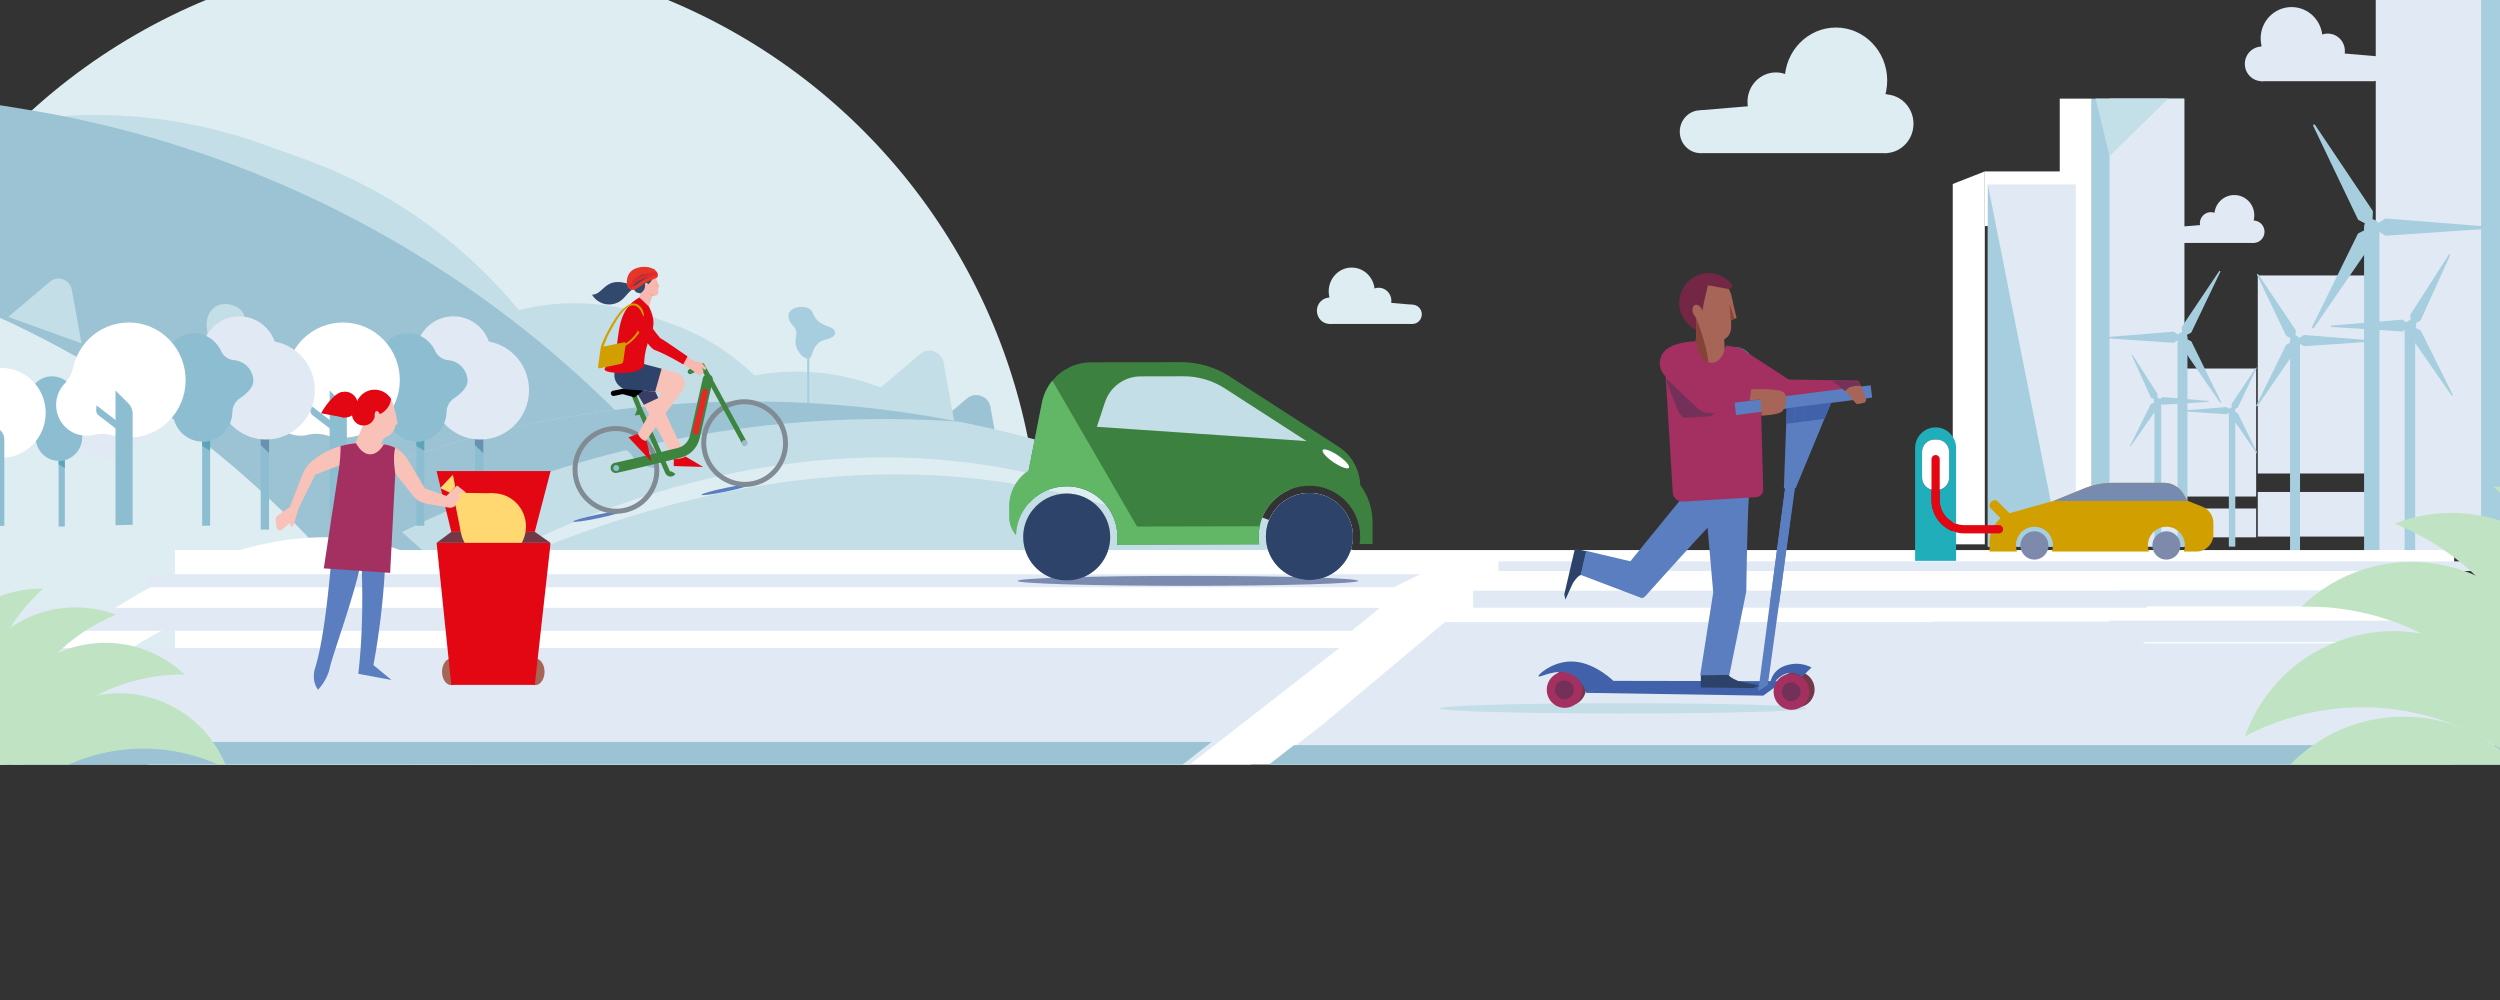 <?xml version="1.0" encoding="utf-8"?>
<!-- Generator: Adobe Illustrator 23.1.0, SVG Export Plug-In . SVG Version: 6.00 Build 0)  -->
<svg version="1.1" id="Layer_1" xmlns="http://www.w3.org/2000/svg" xmlns:xlink="http://www.w3.org/1999/xlink" x="0px" y="0px"
	 viewBox="0 0 2400 960" style="enable-background:new 0 0 2400 960;" xml:space="preserve">
<rect x="0" y="0" width="2400" height="960" fill="#333333" stroke="none"/>
<style type="text/css">
	.st0{clip-path:url(#SVGID_2_);}
	.st1{fill:#E1EAF4;}
	.st2{fill:#FFFFFF;}
	.st3{fill:#A7CEDE;}
	.st4{fill:#C3DFE8;}
	.st5{clip-path:url(#SVGID_4_);fill:none;}
	.st6{clip-path:url(#SVGID_4_);fill:#DEEDF2;}
	.st7{clip-path:url(#SVGID_4_);}
	.st8{fill:#C3DEE7;}
	.st9{clip-path:url(#SVGID_4_);fill:#9BC3D3;}
	.st10{fill:#9BC3D3;}
	.st11{clip-path:url(#SVGID_4_);fill:#C3DEE7;}
	.st12{fill:#DEEDF2;}
	.st13{clip-path:url(#SVGID_4_);fill:#FFFFFF;}
	.st14{clip-path:url(#SVGID_2_);fill:#FFFFFF;}
	.st15{fill:#D29F00;}
	.st16{fill:#7D8AAC;}
	.st17{fill:#778AB0;}
	.st18{fill:#21AEBB;}
	.st19{fill:#E30613;}
	.st20{clip-path:url(#SVGID_2_);fill:#E1EAF4;}
	.st21{clip-path:url(#SVGID_2_);fill:#9BC3D3;}
	.st22{fill:#5A7EBF;}
	.st23{fill:#F8C2B8;}
	.st24{fill:#393E66;}
	.st25{fill:#9BC2D1;}
	.st26{fill:#808B94;}
	.st27{fill:#3D843F;}
	.st28{fill:#9BBCCD;}
	.st29{fill:#E52728;}
	.st30{clip-path:url(#SVGID_6_);fill:#2E4369;}
	.st31{fill:#F7B9AF;}
	.st32{fill:#31496D;}
	.st33{fill:#E73628;}
	.st34{fill:#F5A58D;}
	.st35{fill:#8DBDD0;}
	.st36{fill:#8DBDD1;}
	.st37{fill:#5BA4B9;}
	.st38{fill:#6890AF;}
	.st39{fill:#A66556;}
	.st40{fill:#723846;}
	.st41{fill:#A33060;}
	.st42{fill:#FFD872;}
	.st43{clip-path:url(#SVGID_8_);}
	.st44{fill:#7B8BAF;}
	.st45{fill:#FFCC33;}
	.st46{fill:#3C813F;}
	.st47{fill:#62B767;}
	.st48{fill:#2E4369;}
	.st49{fill:none;}
	.st50{fill:#733159;}
	.st51{fill:#4161AB;}
	.st52{fill:#2D4269;}
	.st53{clip-path:url(#SVGID_10_);fill:#5A7EBF;}
	.st54{clip-path:url(#SVGID_12_);fill:#5A7EBF;}
	.st55{fill:#732745;}
	.st56{fill:#5E1F2E;}
	.st57{fill:#854338;}
	.st58{fill:#874438;}
	.st59{fill:#C0E3C3;}
	.st60{clip-path:url(#SVGID_2_);fill:#C0E3C3;}
</style>
<g>
	<defs>
		<rect id="SVGID_1_" x="-42" y="-92" width="2478" height="826"/>
	</defs>
	<clipPath id="SVGID_2_">
		<use xlink:href="#SVGID_1_"  style="overflow:visible;"/>
	</clipPath>
	<g class="st0">
		<rect x="2167.47" y="264.43" class="st1" width="119.56" height="190.12"/>
		<rect x="2167.47" y="472.29" class="st1" width="119.56" height="42.82"/>
		<rect x="2405.88" y="-76.93" class="st2" width="43.34" height="605.83"/>
		<rect x="2280.82" y="-76.93" class="st3" width="125.07" height="605.83"/>
		<rect x="2280.81" y="-76.93" class="st1" width="101.03" height="605.83"/>
		<polygon class="st4" points="2400.75,-76.94 2381.85,0.78 2302.39,-76.94 		"/>
		<path class="st1" d="M2266.26,65.83c0,6.7,5.37,12.13,11.99,12.13c6.63,0,12-5.43,12-12.13c0-6.7-5.37-12.13-12-12.13
			C2271.63,53.7,2266.26,59.13,2266.26,65.83"/>
		<path class="st1" d="M2155.04,61.32c0,9.19,7.36,16.64,16.44,16.64c9.09,0,16.45-7.45,16.45-16.64c0-9.19-7.36-16.64-16.45-16.64
			C2162.4,44.68,2155.04,52.13,2155.04,61.32"/>
		<path class="st1" d="M2218.18,48.88c0,9.19,7.36,16.64,16.45,16.64c9.08,0,16.44-7.45,16.44-16.64c0-9.19-7.36-16.64-16.44-16.64
			C2225.54,32.24,2218.18,39.69,2218.18,48.88"/>
		<path class="st1" d="M2170.23,36.82c0,16.59,13.29,30.03,29.67,30.03c16.39,0,29.66-13.44,29.66-30.03
			c0-16.58-13.28-30.03-29.66-30.03C2183.52,6.79,2170.23,20.23,2170.23,36.82"/>
		<polygon class="st1" points="2278.25,53.7 2278.25,77.96 2170.24,77.96 2170.24,44.68 		"/>
		<rect x="2269.51" y="217.95" class="st3" width="14.74" height="310.96"/>
		<path class="st3" d="M2388.52,219.59c1.24-0.08,1.25-1.93,0.01-2.02l-98.58-7.86l-12.56,7.93v0.58l12.47,8.08L2388.52,219.59z"/>
		<path class="st3" d="M2219.61,313.74c-0.55,1.13,1.01,2.06,1.72,1.04l56.48-82.15l-0.43-14.97l-0.49-0.3l-13.19,6.81
			L2219.61,313.74z"/>
		<path class="st3" d="M2220.7,120.9c-0.55-1.14,1.04-2.05,1.73-1.01l55.55,82.79l-0.59,14.97l-0.5,0.29l-13.1-6.96L2220.7,120.9z"
			/>
		<path class="st3" d="M2269.52,217.94c0,4.12,3.3,7.45,7.36,7.45c4.07,0,7.37-3.34,7.37-7.45c0-4.12-3.3-7.45-7.37-7.45
			C2272.82,210.49,2269.52,213.82,2269.52,217.94"/>
		<rect x="2198.45" y="326.93" class="st3" width="9.57" height="201.97"/>
		<path class="st3" d="M2275.74,328.01c0.81-0.05,0.81-1.25,0.01-1.31l-64.03-5.11l-8.15,5.15l-0.01,0.38l8.1,5.24L2275.74,328.01z"
			/>
		<path class="st3" d="M2166.04,389.16c-0.35,0.73,0.65,1.34,1.12,0.67l36.68-53.35l-0.27-9.72l-0.33-0.2l-8.56,4.43L2166.04,389.16
			z"/>
		<path class="st3" d="M2166.74,263.91c-0.35-0.74,0.67-1.33,1.13-0.65l36.07,53.77l-0.38,9.72l-0.32,0.18l-8.52-4.52
			L2166.74,263.91z"/>
		<path class="st3" d="M2198.45,326.94c0,2.67,2.14,4.84,4.78,4.84c2.64,0,4.79-2.17,4.79-4.84c0-2.67-2.15-4.84-4.79-4.84
			C2200.59,322.09,2198.45,324.26,2198.45,326.94"/>
		<rect x="2308.44" y="315.01" class="st3" width="10.13" height="213.89"/>
		<path class="st3" d="M2353.35,379.48c0.49,0.71,1.56,0.06,1.18-0.71l-30.6-61.49l-9.09-4.64l-0.34,0.21l-0.25,10.3L2353.35,379.48
			z"/>
		<path class="st3" d="M2238.39,312.52c-0.85,0.07-0.84,1.34,0.01,1.39l67.89,4.32l8.55-5.59l-0.01-0.4l-8.66-5.42L2238.39,312.52z"
			/>
		<path class="st3" d="M2350.87,244.4c0.46-0.73,1.56-0.12,1.21,0.67l-28.32,62.59l-8.92,4.98l-0.34-0.19l-0.63-10.28L2350.87,244.4
			z"/>
		<path class="st3" d="M2311.87,308.06c-2.39,1.47-3.15,4.63-1.71,7.04c1.45,2.43,4.57,3.2,6.96,1.73c2.4-1.47,3.16-4.63,1.71-7.04
			C2317.38,307.36,2314.26,306.59,2311.87,308.06"/>
	</g>
	<g class="st0">
		<defs>
			
				<ellipse id="SVGID_3_" transform="matrix(0.338 -0.941 0.941 0.338 9.416 661.584)" cx="474.96" cy="324.1" rx="505.83" ry="1008.44"/>
		</defs>
		<clipPath id="SVGID_4_">
			<use xlink:href="#SVGID_3_"  style="overflow:visible;"/>
		</clipPath>
		
			<rect x="-77.68" y="-180.38" transform="matrix(0.941 0.338 -0.338 0.941 176.305 -145.926)" class="st5" width="1169.83" height="1227.49"/>
		<circle class="st6" cx="419.44" cy="534.5" r="578.68"/>
		<g class="st7">
			<path class="st8" d="M787.89,479.78L408.34,343.49l0.01-0.01c60.32-51.06,143.3-66.06,217.68-39.35l18.95,6.8
				C719.35,337.64,773.84,402.01,787.89,479.78L787.89,479.78z"/>
		</g>
		<g class="st7">
			<path class="st8" d="M1001.18,545.4L621.62,409.11l0.01-0.01c60.32-51.06,143.3-66.06,217.68-39.35l18.95,6.8
				C932.64,403.26,987.12,467.63,1001.18,545.4L1001.18,545.4z"/>
		</g>
		<g class="st7">
			<path class="st8" d="M598.31,514.28l-812.51-291.76l0.02-0.02C-85.06,113.2,92.57,81.09,251.8,138.26l40.56,14.56
				C451.59,210,568.22,347.79,598.31,514.28L598.31,514.28z"/>
		</g>
		<path class="st9" d="M-321.03,48.98l344.62,55.87c366.92,59.49,674.24,310.21,806.18,657.71l0,0l338.58,54.89l200.82,528.91
			l-357.6-57.98c-171.22-27.76-314.63-144.76-376.2-306.92l0,0c-10.96-28.86-36.48-49.68-66.95-54.62L252.5,875.64
			C81.28,847.88-62.12,730.88-123.69,568.72L-321.03,48.98z"/>
		<g class="st7">
			<path class="st8" d="M13.33,399.69l-153.11-54.98l107.06-90.62c7.61-6.44,19.33-2.23,21.1,7.58L13.33,399.69z"/>
			<path class="st8" d="M93.87,416.08L-59.24,361.1l107.06-90.62c7.61-6.44,19.33-2.23,21.1,7.58L93.87,416.08z"/>
			<path class="st8" d="M149.19,482.02L-3.92,427.04l107.06-90.62c7.61-6.44,19.33-2.23,21.1,7.58L149.19,482.02z"/>
		</g>
		<g class="st7">
			<path class="st10" d="M814.24,479.08l163.16,58.59l-26.59-147.08c-1.89-10.45-14.38-14.94-22.49-8.08L814.24,479.08z"/>
			<path class="st8" d="M769.28,436.42l163.16,58.59l-26.59-147.08c-1.89-10.45-14.38-14.94-22.49-8.08L769.28,436.42z"/>
		</g>
		<path class="st11" d="M1400.51,564.62l-328.57-117.99C722.09,321.01,331.8,391.56,48.09,631.72l0,0L-274.73,515.8l-431.82,365.53
			l340.96,122.43c163.25,58.62,345.37,25.7,477.77-86.37l0,0c23.56-19.94,55.98-25.8,85.03-15.37l301.2,108.16
			c163.25,58.62,345.37,25.7,477.77-86.37L1400.51,564.62z"/>
		<g class="st7">
			<path class="st12" d="M402.13,582.07c13.23-9.75,27.14-18.57,41.24-27.03c14.12-8.46,28.57-16.35,43.19-23.96
				c29.29-15.11,59.52-28.44,90.41-40.12c30.9-11.66,62.51-21.57,94.64-29.5c16.06-3.99,32.26-7.43,48.55-10.45
				c16.3-2.92,32.71-5.32,49.17-7.27c32.94-3.71,66.16-5.32,99.32-4.29c16.58,0.45,33.14,1.6,49.63,3.39
				c4.12,0.48,8.24,0.88,12.35,1.41l12.32,1.7l3.08,0.44l3.07,0.51l6.13,1.03c4.08,0.7,8.18,1.33,12.24,2.18l12.19,2.4
				c4.05,0.88,8.08,1.83,12.12,2.74l6.05,1.39l6.01,1.55c4.01,1.04,8.02,2.06,12,3.16c7.93,2.36,15.92,4.51,23.74,7.18l5.89,1.93
				c1.96,0.65,3.93,1.26,5.87,1.99l11.65,4.2c3.89,1.37,7.7,2.98,11.54,4.49l5.75,2.3c1.92,0.76,3.83,1.52,5.72,2.36
				c7.55,3.32,15.18,6.44,22.55,10.12c3.71,1.8,7.45,3.51,11.11,5.38l10.96,5.67c1.81,0.97,3.65,1.89,5.44,2.89l5.37,3.03
				c3.58,2.01,7.15,4.04,10.71,6.09c-3.78-1.62-7.54-3.25-11.29-4.91l-5.63-2.47c-1.88-0.82-3.8-1.55-5.69-2.33l-11.36-4.67
				c-3.79-1.54-7.65-2.92-11.46-4.38c-7.62-2.96-15.36-5.59-23.05-8.31c-1.92-0.7-3.86-1.31-5.81-1.93l-5.83-1.86
				c-3.89-1.22-7.75-2.54-11.68-3.61l-11.73-3.43c-1.94-0.6-3.92-1.09-5.89-1.61l-5.91-1.55c-7.84-2.17-15.79-3.91-23.69-5.81
				c-15.9-3.42-31.83-6.6-47.9-8.92c-64.22-9.69-129.55-10.04-193.98-2.69c-32.23,3.65-64.26,9.24-95.93,16.5
				c-15.84,3.6-31.59,7.64-47.25,12.04c-15.65,4.44-31.21,9.22-46.65,14.39c-30.9,10.31-61.37,22.03-91.31,35.11
				c-7.51,3.22-14.95,6.59-22.37,10.02c-7.42,3.44-14.77,7.02-22.13,10.58c-7.35,3.59-14.65,7.31-21.89,11.13
				C416.44,574.04,409.24,577.97,402.13,582.07z"/>
		</g>
		<path class="st9" d="M635.26,658.69l344.62,55.87c366.92,59.49,674.24,310.21,806.18,657.71l0,0l338.58,54.89l200.82,528.91
			l-357.6-57.98c-171.22-27.76-314.63-144.76-376.2-306.92l0,0c-10.96-28.86-36.48-49.68-66.95-54.62l-315.91-51.22
			c-171.22-27.76-314.63-144.76-376.2-306.92L635.26,658.69z"/>
		<path class="st9" d="M920.18,404.78c-332.54-23.05-658.69,114.99-873.7,375.09l-338.22-57.07l-195.99,237.1l-218.83-78.58
			l431.83-365.52L48.09,631.72C291.33,425.82,612.91,344.59,920.18,404.78z"/>
		<path class="st9" d="M701.76,1067.71l-152.58-54.79C487.65,672.6,249.25,390.96-76.24,274.08l152.58,54.79
			C401.83,445.75,640.24,727.39,701.76,1067.71z"/>
		<path class="st6" d="M943.17,1638.74l-164.64-59.12c-151.88-54.54-263.14-185.97-291.84-344.78
			c-2.56-14.13-8.79-27.04-17.75-37.64c-8.98-10.59-20.68-18.86-34.2-23.72l-280.23-100.63
			C2.63,1018.32-108.62,886.89-137.33,728.08l-92.02-508.98l153.12,54.98c325.49,116.88,563.89,398.52,625.42,738.84l300.35,107.85
			L943.17,1638.74z"/>
		<g class="st7">
			<path class="st2" d="M-72.62,759.88c6.69-10.56,14.14-20.57,21.83-30.37c3.82-4.93,7.81-9.69,11.79-14.49
				c4-4.77,8.12-9.44,12.25-14.11c16.63-18.55,34.26-36.23,52.88-52.91c37.22-33.33,78.18-63.06,123.1-86.8
				c5.6-2.99,11.32-5.77,17.03-8.59l8.67-4.02c2.89-1.34,5.84-2.58,8.76-3.86c11.76-4.99,23.72-9.62,35.98-13.52
				c12.25-3.92,24.75-7.22,37.43-9.81c12.68-2.59,25.6-4.3,38.59-5.12c12.99-0.8,26.06-0.77,39.04,0.59
				c12.97,1.31,25.8,3.85,38.22,7.5l4.63,1.46l2.31,0.73c0.77,0.24,1.52,0.55,2.28,0.83c3.02,1.15,6.05,2.22,9.03,3.44l8.77,3.97
				c2.9,1.33,5.69,2.95,8.5,4.43c11.14,6.18,21.52,13.49,30.75,21.89c-11.7-4.44-23.31-8.23-35-11.06
				c-11.68-2.85-23.42-4.7-35.14-5.55c-11.7-0.95-23.37-0.9-34.94-0.18l-8.66,0.71l-8.63,1.04c-1.43,0.14-2.87,0.37-4.3,0.6
				l-4.29,0.68c-2.86,0.41-5.71,0.97-8.55,1.52l-4.26,0.81c-1.42,0.29-2.83,0.64-4.25,0.94l-4.24,0.95l-2.12,0.47l-2.11,0.55
				l-8.43,2.17l-8.38,2.42c-11.14,3.35-22.16,7.19-33.09,11.38l-8.16,3.24c-2.71,1.11-5.41,2.28-8.12,3.41
				c-2.71,1.12-5.39,2.34-8.08,3.52l-4.03,1.78c-1.34,0.6-2.67,1.25-4,1.87c-10.71,4.9-21.29,10.19-31.77,15.73
				c-21,11-41.57,23.11-61.93,35.77c-20.31,12.74-40.4,26.04-60.32,39.8c-19.9,13.78-39.72,27.9-59.46,42.33
				c-9.91,7.18-19.76,14.49-29.68,21.79L-72.62,759.88z"/>
		</g>
		<path class="st13" d="M1090.91,1280.87l-161.28,72.63l-65.71,29.59c0.55-18.04-0.38-36.11-2.67-54.15
			C814.43,959.47,199.38,600.01,161.68,579.2c54.14,28.62,110.96,53.78,170.26,75.08c35.19,12.64,70.59,23.68,106.08,33.13l0.01,0
			C917,927.18,1090.91,1280.87,1090.91,1280.87z"/>
		<g class="st7">
			
				<rect x="764.89" y="637.99" transform="matrix(0.941 0.338 -0.338 0.941 271.017 -241.106)" class="st12" width="126.09" height="39.57"/>
			<polygon class="st2" points="893.96,660.46 775.16,617.8 773.32,607.65 770.32,591.01 889.12,633.68 			"/>
			<polygon class="st12" points="775.29,617.85 761.91,655.09 736.45,645.95 750,608.21 757.41,601.94 770.32,591.01 773.32,607.65 
				775.16,617.8 			"/>
		</g>
		<g class="st7">
			
				<rect x="186.81" y="361.11" transform="matrix(0.941 0.338 -0.338 0.941 152.218 -39.469)" class="st12" width="5.3" height="112.63"/>
			<g>
				<path class="st8" d="M193.86,350.64c4.89-11.57,9.2-14.18,6-27.4c-2.37-9.8-2.94-22.05,6.57-28.55
					c7.89-5.4,21.47-2.82,26.62,5.44c6.27,10.07-5.45,22.79,16.04,43.09c8.59,8.11,5.14,21.46-11.34,20.88
					c-6.82-0.24-16.6-1.99-31.67,21.55C196.44,400.71,184.59,372.59,193.86,350.64z"/>
			</g>
		</g>
	</g>
	<rect x="167.98" y="528.09" class="st14" width="2188.05" height="322.41"/>
	<g class="st0">
		<ellipse class="st12" cx="1632.49" cy="126.43" rx="19.91" ry="20.57"/>
		<ellipse class="st12" cx="1809.65" cy="118.81" rx="27.29" ry="28.19"/>
		<ellipse class="st12" cx="1704.87" cy="97.72" rx="27.29" ry="28.19"/>
		<ellipse class="st12" cx="1762.5" cy="77.28" rx="49.22" ry="50.85"/>
		<polygon class="st12" points="1811.76,90.61 1811.76,147 1632.49,147 1632.49,105.86 		"/>
	</g>
	<g class="st0">
		<ellipse class="st12" cx="1355.99" cy="301.74" rx="8.94" ry="9.23"/>
		<ellipse class="st12" cx="1276.47" cy="298.32" rx="12.25" ry="12.65"/>
		<ellipse class="st12" cx="1323.5" cy="288.86" rx="12.25" ry="12.65"/>
		<ellipse class="st12" cx="1297.64" cy="279.68" rx="22.09" ry="22.82"/>
		<polygon class="st12" points="1275.53,285.67 1275.53,310.98 1355.99,310.98 1355.99,292.51 		"/>
	</g>
	<g class="st0">
		<polygon class="st1" points="1414.2,567.04 1414.2,583.41 2060.54,583.41 2074.21,567.04 		"/>
		<polygon class="st1" points="1272.41,693.36 1962.04,693.36 1962.04,597.2 1387.07,597.2 		"/>
		<path class="st1" d="M1854.64,596.72c3.93,54.3,48.68,97.14,103.34,97.14c54.67,0,99.42-42.83,103.35-97.14H1854.64z"/>
		<g>
			<polygon class="st1" points="1438.52,538.91 1438.52,548.15 2451.25,548.15 2466.2,539.27 2466.2,538.91 			"/>
			<rect x="1905.41" y="164.57" class="st2" width="86.38" height="52.45"/>
			<rect x="2088.61" y="353.78" class="st1" width="77.29" height="122.9"/>
			<rect x="2088.61" y="488.16" class="st1" width="77.29" height="27.68"/>
			<rect x="1977.36" y="94.69" class="st2" width="30.77" height="430.06"/>
			<polygon class="st2" points="1874.64,176.61 1874.64,522.58 1905.41,522.58 1905.41,164.57 			"/>
			<rect x="2008.12" y="94.69" class="st3" width="88.78" height="430.06"/>
			<rect x="2025.18" y="94.69" class="st1" width="71.72" height="430.06"/>
			<rect x="1908.3" y="177.03" class="st1" width="84.45" height="347.72"/>
			<polygon class="st3" points="1908.3,524.75 1977.36,524.75 1908.3,177.03 			"/>
			<polygon class="st4" points="2011.76,94.68 2025.18,149.85 2081.59,94.68 			"/>
			<rect x="774.84" y="330.75" class="st3" width="2.08" height="56.38"/>
			<path class="st3" d="M763.72,326.74c0.45-6.28,2.55-8.24-2.38-13.92c-3.65-4.21-6.74-9.89-2.29-14.56
				c3.7-3.88,12.7-4.96,17.73-1.94c6.13,3.68,1.7,11.66,19.56,17.59c7.14,2.37,7.97,9.24-2.38,11.76
				c-4.29,1.04-10.75,1.87-14.85,15.51C776.49,349.89,762.86,338.65,763.72,326.74"/>
			<path class="st1" d="M2102.04,225.39c0,4.33-3.47,7.84-7.75,7.84c-4.28,0-7.75-3.51-7.75-7.84c0-4.33,3.47-7.84,7.75-7.84
				C2098.57,217.55,2102.04,221.06,2102.04,225.39"/>
			<path class="st1" d="M2173.94,222.48c0,5.94-4.76,10.76-10.63,10.76c-5.87,0-10.63-4.82-10.63-10.76
				c0-5.94,4.76-10.76,10.63-10.76C2169.18,211.72,2173.94,216.54,2173.94,222.48"/>
			<path class="st1" d="M2133.12,214.43c0,5.94-4.76,10.76-10.63,10.76c-5.87,0-10.63-4.82-10.63-10.76
				c0-5.94,4.76-10.76,10.63-10.76C2128.36,203.68,2133.12,208.49,2133.12,214.43"/>
			<path class="st1" d="M2164.12,206.64c0,10.72-8.59,19.41-19.18,19.41c-10.59,0-19.18-8.69-19.18-19.41
				c0-10.72,8.58-19.41,19.18-19.41C2155.53,187.23,2164.12,195.92,2164.12,206.64"/>
			<polygon class="st1" points="2094.29,217.55 2094.29,233.24 2164.11,233.24 2164.11,211.72 			"/>
			<rect x="2090.41" y="323.73" class="st3" width="9.53" height="201.02"/>
			<path class="st3" d="M2023.01,324.8c-0.8-0.05-0.81-1.25-0.01-1.3l63.73-5.08l8.12,5.13v0.38l-8.06,5.22L2023.01,324.8z"/>
			<path class="st3" d="M2132.2,385.66c0.36,0.73-0.65,1.33-1.11,0.67l-36.51-53.11l0.28-9.68l0.32-0.19l8.52,4.4L2132.2,385.66z"/>
			<path class="st3" d="M2131.49,260.99c0.35-0.73-0.67-1.33-1.12-0.65l-35.91,53.52l0.38,9.68l0.32,0.19l8.47-4.5L2131.49,260.99z"
				/>
			<path class="st3" d="M2099.93,323.73c0,2.66-2.13,4.82-4.76,4.82c-2.63,0-4.76-2.16-4.76-4.82c0-2.66,2.13-4.82,4.76-4.82
				C2097.8,318.91,2099.93,321.07,2099.93,323.73"/>
			<rect x="2139.69" y="394.19" class="st3" width="6.19" height="130.56"/>
			<path class="st3" d="M2095.91,394.88c-0.52-0.04-0.52-0.81-0.01-0.85l41.39-3.3l5.27,3.33l0.01,0.25l-5.23,3.39L2095.91,394.88z"
				/>
			<path class="st3" d="M2166.83,434.41c0.23,0.47-0.42,0.86-0.72,0.43l-23.71-34.49l0.18-6.29l0.21-0.13l5.53,2.86L2166.83,434.41z
				"/>
			<path class="st3" d="M2166.37,353.44c0.23-0.48-0.44-0.86-0.73-0.42l-23.32,34.76l0.25,6.29l0.21,0.12l5.5-2.92L2166.37,353.44z"
				/>
			<path class="st3" d="M2145.88,394.19c0,1.73-1.39,3.13-3.09,3.13c-1.71,0-3.1-1.4-3.1-3.13c0-1.73,1.39-3.13,3.1-3.13
				C2144.49,391.06,2145.88,392.46,2145.88,394.19"/>
			<rect x="2068.22" y="386.48" class="st3" width="6.55" height="138.27"/>
			<path class="st3" d="M2045.74,428.16c-0.32,0.46-1.01,0.04-0.76-0.46l19.78-39.75l5.88-3l0.22,0.14l0.16,6.66L2045.74,428.16z"/>
			<path class="st3" d="M2120.06,384.87c0.55,0.05,0.54,0.86-0.01,0.9l-43.89,2.79l-5.53-3.61l0.01-0.26l5.6-3.5L2120.06,384.87z"/>
			<path class="st3" d="M2047.34,340.83c-0.3-0.47-1.01-0.08-0.78,0.43l18.31,40.46l5.76,3.22l0.22-0.12l0.41-6.64L2047.34,340.83z"
				/>
			<path class="st3" d="M2072.55,381.99c1.54,0.95,2.04,2.99,1.1,4.55c-0.94,1.57-2.96,2.07-4.5,1.12c-1.55-0.95-2.04-2.99-1.1-4.55
				C2068.99,381.54,2071.01,381.04,2072.55,381.99"/>
			<path class="st15" d="M2124.87,502.09v10.93c0,9.09-7.28,16.47-16.29,16.47h-12.06c0.63-1.84,0.97-3.81,0.97-5.85
				c0-9.93-7.95-17.97-17.76-17.97c-9.82,0-17.77,8.04-17.77,17.97c0,2.04,0.33,4.01,0.98,5.85h-93.1c0.64-1.84,0.97-3.81,0.97-5.85
				c0-9.93-7.95-17.97-17.77-17.97c-9.81,0-17.76,8.04-17.76,17.97c0,2.04,0.33,4.01,0.97,5.85H1910v-9.45
				c0-3.74,0.7-7.35,2.01-10.66c0.97-2.49,2.26-4.78,3.85-6.88c3.68-4.87,8.87-8.55,15.02-10.27l41.08-11.56l28.8-11.75
				c8.76-3.57,18.1-5.4,27.53-5.4h49.18c7.76,0,14.93,4.19,18.8,11l3.52,6.16l0.48,0.19l14.02,5.55
				C2120.68,488.95,2124.87,495.18,2124.87,502.09"/>
			<path class="st16" d="M1953.05,537.26c-7.43,0-13.46-6.1-13.46-13.62c0-7.52,6.03-13.62,13.46-13.62
				c7.43,0,13.45,6.1,13.45,13.62C1966.5,531.16,1960.48,537.26,1953.05,537.26"/>
			<path class="st16" d="M2079.73,537.26c-7.44,0-13.46-6.1-13.46-13.62c0-7.52,6.02-13.62,13.46-13.62
				c7.43,0,13.45,6.1,13.45,13.62C2093.18,531.16,2087.16,537.26,2079.73,537.26"/>
			<path class="st17" d="M2100.29,480.87h-128.99l0.68-0.19l28.81-11.74c8.75-3.57,18.09-5.4,27.53-5.4h49.18
				c7.75,0,14.92,4.19,18.8,10.99l3.52,6.16L2100.29,480.87z"/>
			<path class="st15" d="M1911.4,488.39c6.62,6.67,13.25,13.35,19.87,20.02c4.31,4.34,10.99-2.41,6.68-6.76
				c-6.62-6.67-13.25-13.35-19.87-20.02C1913.76,477.29,1907.09,484.05,1911.4,488.39"/>
			<path class="st18" d="M1877.85,538.45h-39.35V430.21c0-10.99,8.81-19.91,19.67-19.91c10.87,0,19.68,8.92,19.68,19.91v72.52
				c-9.16-3.29-15.74-12.16-15.74-22.54v-10.2c5.19-1.25,9.06-5.98,9.06-11.62v-24.44c0-6.59-5.28-11.94-11.8-11.94h-2.39
				c-6.52,0-11.8,5.35-11.8,11.94v24.44c0,5.64,3.87,10.37,9.06,11.62v10.2c0,14.82,10.05,27.31,23.61,30.86V538.45z"/>
			<path class="st2" d="M1859.37,470.31h-2.39c-6.52,0-11.8-5.35-11.8-11.94v-24.43c0-6.6,5.28-11.94,11.8-11.94h2.39
				c6.51,0,11.8,5.35,11.8,11.94v24.43C1871.17,464.97,1865.88,470.31,1859.37,470.31"/>
			<path class="st19" d="M1919.01,512.07h-33.28c-2.73,0-5.36-0.35-7.88-1.01c-13.57-3.55-23.61-16.04-23.61-30.86v-39.4
				c0-2.2,1.76-3.98,3.94-3.98c2.17,0,3.94,1.79,3.94,3.98v39.4c0,13.18,10.59,23.91,23.62,23.91h33.28c2.17,0,3.94,1.79,3.94,3.98
				C1922.95,510.28,1921.19,512.07,1919.01,512.07"/>
		</g>
	</g>
	<polygon class="st20" points="23.09,583.53 23.09,605.56 1297.73,605.56 1324.69,583.53 	"/>
	<polygon class="st20" points="141.01,551.2 141.01,563.79 1338.17,563.79 1363.49,551.2 	"/>
	<polygon class="st20" points="1285.73,622.1 -133.73,622.1 -133.73,805.99 1049.73,805.99 	"/>
	<polygon class="st21" points="1163.18,712.28 -256.27,712.28 -256.27,896.17 927.19,896.17 	"/>
	<polygon class="st20" points="1131.77,802.97 2551.22,802.97 2551.22,619.08 1367.76,619.08 	"/>
	<polygon class="st21" points="1006.2,899.19 2425.66,899.19 2425.66,715.3 1242.2,715.3 	"/>
	<g class="st0">
		<g>
			<g>
				<path class="st22" d="M550.36,500.66c-0.2-0.96,10-3.9,22.79-6.56s23.31-4.05,23.51-3.09c0.2,0.96-10,3.9-22.79,6.56
					C561.09,500.23,550.56,501.62,550.36,500.66"/>
				<path class="st22" d="M673.49,474.99c-0.2-0.96,10-3.9,22.79-6.56c12.79-2.67,23.31-4.05,23.51-3.09c0.2,0.96-10,3.9-22.79,6.56
					C684.21,474.57,673.69,475.95,673.49,474.99"/>
				<path class="st23" d="M652.94,440.26c1.84-0.38,3.71-1.01,5.4-2l-14.03-29.88l-25.87-55.11l-17.56,4.29l7.42,13.42l4.32,7.81
					l5.44,9.83l28.8,52.09l0,0.09c0.31,0,0.63,0,0.95,0C649.35,440.78,651.13,440.64,652.94,440.26"/>
				<polygon class="st24" points="618.05,388.62 631.99,382.13 628.66,375.03 608.83,372.71 				"/>
				<path class="st25" d="M554.47,434.92c0.51,0.36,1.93,1.49,3.38,2.64c2.41,1.92,5.55,2.61,8.51,1.87l27.63-6.83
					c0,0,6.92-4.17,12.58,4.74c5.66,8.91,20.89,12.47,22.92,12.29c2.03-0.18-4.03-33.9-32.73-39.09
					C568.05,405.34,554.47,434.92,554.47,434.92"/>
				<path class="st26" d="M750.88,417.5c-4.3-19.77-23.74-32.67-43.34-28.76c-0.11,0.02-0.21,0.04-0.32,0.06
					c-9.65,2.01-17.91,7.69-23.3,16.02c-5.45,8.42-7.27,18.49-5.12,28.36c4.29,19.77,23.74,32.67,43.34,28.76l0.32-0.07
					c9.65-2.01,17.91-7.69,23.3-16.02C751.21,437.44,753.03,427.37,750.88,417.5 M723.44,466.58c-0.12,0.02-0.24,0.05-0.36,0.07
					c-22.12,4.41-44.06-10.14-48.91-32.45c-2.42-11.13-0.37-22.5,5.78-32c6.15-9.51,15.61-15.97,26.65-18.15
					c22.12-4.41,44.06,10.15,48.91,32.45c2.42,11.13,0.36,22.5-5.78,32C743.66,457.9,734.33,464.31,723.44,466.58"/>
				<path class="st26" d="M583.67,414.56c-9.65,2.01-17.91,7.69-23.3,16.02c-5.45,8.42-7.26,18.49-5.12,28.36
					c4.29,19.77,23.74,32.67,43.34,28.76c9.79-1.96,18.17-7.67,23.62-16.09c5.45-8.42,7.27-18.49,5.12-28.36
					c-4.3-19.77-23.74-32.67-43.34-28.76C583.89,414.52,583.78,414.54,583.67,414.56 M599.89,492.33c-0.12,0.03-0.24,0.05-0.36,0.07
					c-22.12,4.41-44.06-10.15-48.91-32.45c-2.42-11.13-0.37-22.5,5.78-32c6.08-9.4,15.41-15.81,26.29-18.08
					c0.12-0.02,0.24-0.05,0.36-0.07c22.12-4.41,44.06,10.15,48.91,32.45c2.42,11.13,0.36,22.5-5.78,32
					C620.1,483.65,610.78,490.06,599.89,492.33"/>
				<path class="st27" d="M644.88,457.41c1.46-0.3,2.74-1.2,3.55-2.51l-4.04-2.53c-0.21,0.34-0.53,0.37-0.7,0.36
					s-0.48-0.09-0.65-0.46l-27.46-62.18l-6.13-14.92l-4.38,1.82l6.16,15l27.47,62.21c0.84,1.89,2.63,3.16,4.67,3.3
					C643.89,457.55,644.39,457.51,644.88,457.41"/>
				<path class="st27" d="M715.33,427.7c0.23-0.05,0.45-0.13,0.66-0.25c1.15-0.63,1.56-2.09,0.92-3.26l-40.64-74.3
					c-0.61-1.12-1.99-1.56-3.13-1l-11.67,5.77c-1.17,0.58-1.65,2.02-1.08,3.21c0.58,1.19,2,1.68,3.18,1.1l9.65-4.77l39.54,72.29
					C713.29,427.45,714.34,427.9,715.33,427.7"/>
				<polygon class="st27" points="609.36,398.99 614.93,397.82 616.48,393.91 612.08,392.11 				"/>
				<path class="st28" d="M717.48,424.22c0.79,1.92-0.55,4-2.61,4.03c-1.15,0.02-2.23-0.7-2.67-1.77c-0.79-1.92,0.55-4,2.6-4.03
					C715.96,422.43,717.04,423.14,717.48,424.22"/>
				<path class="st27" d="M592.04,453.97c10.32-2.15,42.64-9.97,60.99-14.44c9.41-2.29,16.6-9.64,18.76-19.18l12.4-55.05
					c0.6-2.64-1.04-5.27-3.65-5.88c-2.61-0.61-5.21,1.03-5.81,3.66l-12.4,55.05c-1.34,5.9-5.79,10.46-11.62,11.87
					c-18.29,4.46-50.49,12.25-60.68,14.37c-2.62,0.55-4.3,3.14-3.74,5.79C586.85,452.81,589.42,454.52,592.04,453.97"/>
				<path class="st19" d="M674.97,448.24l-28.2-0.82l0.07-6.62c3.24,0.05,7.78-0.37,11.5-2.54l0.08,0.17L674.97,448.24z"/>
				<path class="st29" d="M668.52,417.24c1.07-0.22,1.97-1.05,2.24-2.19l8.84-37.94c0.37-1.58-0.6-3.17-2.17-3.55
					c-1.56-0.38-3.13,0.59-3.5,2.17l-8.84,37.94c-0.37,1.58,0.6,3.17,2.16,3.55C667.69,417.33,668.12,417.33,668.52,417.24"/>
				<path class="st19" d="M625.31,443.16l-21.96-23.34l8.99-3.27c1.65,2.92,4.44,6.24,8.74,6.91l-0.2,0.29L625.31,443.16z"/>
				<path class="st23" d="M604.62,374l24.48,1.97l0,0l6.11,0.49l-3.22,5.67l0,0l-19.51,34.37l-0.15,0.05
					c1.66,2.91,3.36,5.95,7.66,6.63l35.49-49.08c3.78-5.42,1.67-12.79-3.94-15.58c-0.63-0.32-1.3-0.57-2.02-0.76l-41.46-10.92l0,0
					l-8.29,2.38l-6.23-0.61c0,0-11.01,16.02,5.3,24.93L604.62,374z"/>
				<path d="M621.97,371.3l-12.77,10.22l-11.37-3.16l-8.38,1.75c-1.36,0.28-2.7-0.61-2.98-1.98c-0.14-0.69,0-1.37,0.35-1.91
					c0.35-0.54,0.91-0.95,1.59-1.09l32.21-6.71C622.31,368.05,623.31,370.22,621.97,371.3"/>
				<g>
					<defs>
						
							<rect id="SVGID_5_" x="582.65" y="324.1" transform="matrix(0.271 -0.963 0.963 0.271 101.845 840.089)" width="45.81" height="57.41"/>
					</defs>
					<clipPath id="SVGID_6_">
						<use xlink:href="#SVGID_5_"  style="overflow:visible;"/>
					</clipPath>
					<path class="st30" d="M604.53,373.96l24.48,1.97l0,0l6.11,0.49l-3.22,5.67l0,0l-19.51,34.37l-0.15,0.05
						c1.66,2.91,3.36,5.95,7.66,6.63l35.49-49.08c3.78-5.42,1.67-12.79-3.94-15.58c-0.63-0.32-1.3-0.57-2.02-0.76l-41.46-10.92l0,0
						l-8.29,2.38l-6.23-0.61c0,0-11.01,16.02,5.3,24.93L604.53,373.96z"/>
				</g>
				<g>
					<path class="st31" d="M677.95,353.43c0.09,0.42-0.04,0.89-0.37,1.21c-0.53,0.51-1.38,0.46-1.86-0.1l-1.72-2.01l1.18,3.29
						c0.27,0.76,0.07,1.61-0.52,2.15l-1.82,1.69c-0.7,0.65-1.77,0.71-2.54,0.13l-6.87-5.18l-14.19-8.92l8.27-4.86
						c0,0,8.49,5.78,9.65,6l4.87,0.9c0.77,0.15,1.47,0.54,2.01,1.12l3.59,3.97C677.8,353,677.9,353.21,677.95,353.43"/>
					<path class="st31" d="M628.79,264.4c-0.48-0.65-1.03-1.26-1.65-1.81c-4.86-4.32-12.24-3.86-16.49,1.04
						c-4.25,4.89-3.76,12.36,1.11,16.68c0.59,0.52,2.64,0.53,3.29,0.91l-1.22,4.37l9.17,8.73l3.35-10.55l2.55,0.08
						c2.07-0.13,3.53-2.1,3.07-4.15l-0.14-3.86l1.15-0.76l-2.3-5.79L628.79,264.4z"/>
					<path class="st32" d="M627.24,262.14c0.46,5.97-3.52,11.49-9.47,12.73c-4.19,0.87-8.34-0.59-11.11-3.51
						c-0.46-5.97,3.52-11.49,9.47-12.73C620.32,257.76,624.47,259.22,627.24,262.14"/>
					<path class="st31" d="M619.55,274.91c-0.63-1.51-0.47-3.02,0.37-3.38c0.84-0.36,2.03,0.58,2.66,2.09
						c0.63,1.51,0.47,3.02-0.37,3.38C621.38,277.36,620.19,276.42,619.55,274.91"/>
					<path class="st33" d="M627.35,261.75c-4.31,0.81-8.95,1-12.95,2.95c-3.47,1.7-6.55,4.46-8.81,7.6
						c-1.32,1.83-4.25-0.1-2.93-1.94c2.51-3.48,5.81-6.51,9.6-8.52c4.43-2.35,9.53-2.64,14.37-3.54
						C628.84,257.88,629.56,261.33,627.35,261.75"/>
					<path class="st33" d="M621.01,260.78c-2.94,0.94-5.92,1.22-8.74,2.56c-2.54,1.21-4.79,2.78-6.67,4.91
						c-1.49,1.69-3.83-0.95-2.35-2.63c2.05-2.32,4.63-4.1,7.41-5.43c3.12-1.48,6.38-1.84,9.63-2.87
						C622.43,256.64,623.13,260.1,621.01,260.78"/>
					<path class="st19" d="M613.82,285.58c-21.04,11.25-19.35,34.62-22.63,53.27c-2.04,11.59-21.48,16.48-2.65,18.83
						c14.91,1.86,29.61-1.59,29.8-8.04c0.85-29.35,16.37-31.61,4.65-55.33l-7.77-7.42"/>
					<path class="st15" d="M592.27,336.29c15.75-6.48,23.4-17.57,25.34-25.91c1.59-6.83,0.65-14.13-4.96-17.76
						c-4.72-3.05-9.23-0.2-12.45,2.11l2.66,0.13c2.94-1.66,5.58-2.5,8.55-0.53c3.63,2.4,5.61,6.78,5.16,11.43
						c-0.87,9.2-8.81,22.42-24.86,28.92L592.27,336.29z"/>
					<path class="st19" d="M630.62,336.52L630.62,336.52L630.62,336.52z M655.05,349.37c-13.57-8.08-22.25-11.64-25.44-12.99
						c-2.64-0.58-4.67-2.81-8.2-7.24c-2.17-2.72-5-6.47-8.42-11.16c-5.78-7.92-11.35-15.92-11.41-16l10.15-7.19
						c8.5,12.22,18.95,26.49,22.1,29.8c2.26,0.91,26.09,17.51,26.17,17.55l-4.08,7.64"/>
					<path class="st32" d="M608.62,276.89l-0.02,0.01c-1.59,0.83-3.05,1.99-4.33,3.25c-2.59,2.57-4.71,5.62-7.54,7.92
						c-4.24,3.44-9.98,4.9-15.34,3.93c-5.36-0.98-10.26-4.38-13.08-9.1c9.3,0.01,11.45-12.04,24.54-12.16
						c11.73-0.11,15.28,6.09,15.28,6.09"/>
					<path class="st32" d="M609.76,279.53c-1.72-2.44-4.17-5.91-2.66-8.48c0.15-0.26,2.62-0.52,2.91-0.61
						c0.22-0.06,0.45-0.01,0.67,0.06c1.61,0.53,2.94,1.91,3.36,3.56l0.52,0.12l0.07-0.27c0.06,0.1,0.09,0.21,0.14,0.32l0.14,0.03
						l4.15-1c0.47,2.04-0.05,4.71-2.21,6.66c-0.77,0.7-1.29,1.85-2.97,1.6c-0.18-0.03-2.9-0.79-3.05-0.89l0.01-0.01"/>
					<path class="st33" d="M626.42,257.85c1.9,1.15,3.9,2.19,4.78,4.37c0.42,1.03,0.62,2.14,0.22,3.2c-0.54,1.41-1.83,1.75-3.13,2.2
						c-3.17,1.1-6.23,2.5-9.13,4.18c-2.65,1.53-4.98,3.48-7.53,5.16c-2.18,1.43-5.02,2.05-7.28,0.41c-2.37-1.72-2.78-4.81-2.6-7.53
						c0.39-5.76,3.25-10.23,8.7-12.22c5.84-2.14,12.39-2.08,17.87,1.11c1.96,1.14,0.04,4.08-1.91,2.95
						c-4.41-2.57-9.95-2.54-14.64-0.81c-2.43,0.89-4.51,2.35-5.56,4.81c-0.9,2.11-1.64,5.64-0.61,7.82c1.55,3.28,5.2-0.29,6.88-1.51
						c2.21-1.6,4.51-3.06,6.93-4.33c2.35-1.24,4.79-2.28,7.29-3.16c1.25-0.44,1.75-0.7,0.73-1.78c-0.75-0.8-1.98-1.34-2.9-1.89
						C622.57,259.63,624.49,256.68,626.42,257.85"/>
					<path class="st29" d="M629.49,264.35c-4.16,0.92-8.37,1.88-12.3,3.55c-3.52,1.49-8.21,3.8-9.73,7.6
						c-0.41,1.04-1.62,1.56-2.61,0.91c-0.58-0.38-0.93-0.83-1.01-1.53c-0.24-2.24,3.17-2.97,3.42-0.71
						c0.01,0.09,0.02,0.18,0.03,0.27c-0.25-0.37-0.5-0.74-0.76-1.12l0.22,0.15c-0.87,0.3-1.74,0.61-2.61,0.91
						c1.74-4.36,6.14-7.16,10.2-9.06c4.57-2.15,9.51-3.33,14.42-4.42C630.97,260.41,631.69,263.87,629.49,264.35"/>
					<path class="st15" d="M596.15,349.31l-20.4,4.25c-1.06,0.22-1.79-0.53-1.62-1.69l2.33-16.54c0.16-1.15,1.15-2.26,2.21-2.48
						l20.4-4.25c1.06-0.22,1.79,0.53,1.62,1.69l-2.33,16.54C598.2,347.98,597.21,349.09,596.15,349.31"/>
					<path class="st15" d="M602.86,294.85c0,0-1.54,0.72-3.96,3.27c-4.52,4.76-7.23,9.44-13.54,20.74
						c-2.38,4.25-3.68,8.01-6.25,14.55l-2.62,1.07c0,0,0.97-5.18,5.79-14.32c5.17-9.81,11.99-21.42,18.01-25.48L602.86,294.85z"/>
				</g>
			</g>
			<polygon class="st34" points="631.14,276.07 631.87,275.46 629.15,269.82 			"/>
			<polygon class="st34" points="625.66,284 628.67,283.89 622.13,280.68 			"/>
		</g>
		<path class="st35" d="M594.17,448.19c0.79,1.92-0.55,4-2.61,4.03c-1.15,0.02-2.23-0.7-2.67-1.77c-0.79-1.92,0.55-4,2.6-4.03
			C592.65,446.4,593.73,447.12,594.17,448.19"/>
	</g>
	<g class="st0">
		<path class="st1" d="M110.62,367.46c-3.92-11.02-14.33-18.9-26.58-18.9c-15.58,0-28.23,12.78-28.23,28.56
			c0,6.87,2.4,13.17,6.4,18.11c0.36,0.45,0.75,0.88,1.14,1.3c0.66,0.94,1.53,2.47,2.45,4.88c0.79,2.08,1.51,4.78,2.09,7.21
			c0.25,2.08,0.69,4.11,1.27,6.06l0.02,0.02c4.57,15.16,18.5,26.19,34.99,26.19c20.2,0,36.56-16.57,36.56-37.01
			C140.73,385.67,127.74,370.54,110.62,367.46"/>
		<rect x="56.26" y="408.21" class="st36" width="5.96" height="97.28"/>
		<path class="st37" d="M62.22,449.32l-5.95-3.53v-3.31h0.33l0.82-0.01c1.65-0.06,3.26-0.31,4.8-0.72V449.32z"/>
		<path class="st36" d="M27.64,382.59c0.65-11.46,9.83-20.71,21.15-21.31c9.54-0.5,17.86,5.05,21.56,13.2
			c1.78,3.94,5.49,6.6,9.77,6.94l0.19,0.01c7.67,0.68,13.83,7.03,14.33,14.82c0.38,5.66-5.54,10.75-10.23,13.86
			c-3.38,2.24-5.44,6.03-5.51,10.13v0.07c-0.21,11.92-9.73,21.73-21.49,22.15c-12.7,0.46-23.12-9.82-23.12-22.56
			c0-1.75,0.19-3.46,0.56-5.09c1.46-6.33,0.06-12.95-3.5-18.36C28.76,392.53,27.35,387.74,27.64,382.59"/>
		<path class="st2" d="M-34.06,372.02c-3.15,4.67-5.26,9.74-6.4,14.94c-1,4.57-3.26,8.75-6.45,12.15c-0.88,0.92-1.69,1.94-2.42,3.05
			c-6.89,10.37-4.28,24.56,5.83,31.73c5.61,3.98,12.37,5.02,18.54,3.49c4.66-1.17,9.57-0.95,14.18,0.42
			c17.17,5.08,36.35-1.19,47.09-16.9c13.41-19.64,8.53-46.58-10.91-60.13C6,347.24-20.79,352.32-34.06,372.02"/>
		<path class="st36" d="M-22.96,415.32l23.12,17.72c1.1,0.84,1.31,2.41,0.48,3.51c-0.82,1.11-2.38,1.33-3.47,0.49l-18.58-14.24
			c-1.23-0.94-1.91-2.44-1.8-3.98L-22.96,415.32z"/>
		<path class="st36" d="M-8.69,505.13l12.84-0.3v-83.18c0-3-1.19-5.86-3.3-7.97l-9.55-9.49V505.13z"/>
		<rect x="455.88" y="382.17" class="st36" width="8.04" height="126.25"/>
		<polygon class="st38" points="455.88,382.18 455.88,427.2 463.92,434.94 463.92,382.18 		"/>
		<path class="st1" d="M469.3,327.87c-5.01-14.1-18.36-24.2-34.04-24.2c-19.96,0-36.16,16.38-36.16,36.59
			c0,8.8,3.08,16.88,8.2,23.19c0.46,0.57,0.96,1.12,1.46,1.66c0.84,1.21,1.96,3.17,3.14,6.26c1.02,2.66,1.93,6.12,2.67,9.24
			c0.33,2.66,0.88,5.25,1.64,7.76l0.02,0.03c5.86,19.42,23.69,33.54,44.8,33.54c25.88,0,46.84-21.22,46.84-47.4
			C507.87,351.2,491.23,331.83,469.3,327.87"/>
		<rect x="399.69" y="380.08" class="st36" width="7.63" height="124.59"/>
		<path class="st37" d="M407.31,432.72l-7.62-4.52v-4.23h0.42c0.34,0,0.7-0.01,1.05-0.02c2.11-0.07,4.17-0.39,6.15-0.92V432.72z"/>
		<path class="st36" d="M363.02,347.26c0.83-14.66,12.58-26.53,27.1-27.3c12.21-0.65,22.87,6.46,27.62,16.91
			c2.28,5.05,7.04,8.46,12.51,8.89l0.24,0.02c9.83,0.87,17.72,9.01,18.36,18.98c0.48,7.26-7.09,13.76-13.1,17.75
			c-4.31,2.88-6.96,7.74-7.05,12.97v0.1c-0.28,15.25-12.46,27.84-27.54,28.37c-16.26,0.58-29.6-12.58-29.6-28.89
			c0-2.25,0.24-4.43,0.71-6.53c1.86-8.11,0.08-16.59-4.47-23.51C364.46,359.98,362.65,353.84,363.02,347.26"/>
		<path class="st2" d="M283.99,333.72c-4.03,5.98-6.74,12.48-8.2,19.15c-1.28,5.85-4.17,11.2-8.27,15.54
			c-1.12,1.19-2.16,2.5-3.1,3.91c-8.83,13.27-5.48,31.46,7.47,40.64c7.19,5.09,15.85,6.44,23.74,4.47
			c5.98-1.51,12.25-1.22,18.17,0.53c22,6.52,46.57-1.52,60.32-21.64c17.19-25.15,10.94-59.66-13.96-77.01
			C335.31,301.97,300.99,308.48,283.99,333.72"/>
		<path class="st36" d="M298.21,389.17l29.61,22.69c1.4,1.07,1.68,3.09,0.62,4.49c-1.06,1.42-3.05,1.7-4.44,0.62l-23.8-18.23
			c-1.57-1.21-2.43-3.14-2.3-5.12L298.21,389.17z"/>
		<path class="st36" d="M316.49,504.21l16.45-0.39V397.28c0-3.83-1.52-7.51-4.22-10.2l-12.22-12.15V504.21z"/>
		<rect x="250.29" y="382.17" class="st36" width="8.03" height="126.25"/>
		<polygon class="st38" points="250.29,382.18 250.29,427.2 258.32,434.94 258.32,382.18 		"/>
		<path class="st1" d="M263.7,327.87c-5.01-14.1-18.36-24.2-34.04-24.2c-19.96,0-36.15,16.38-36.15,36.59
			c0,8.8,3.07,16.88,8.19,23.19c0.46,0.57,0.96,1.12,1.46,1.66c0.85,1.21,1.97,3.17,3.14,6.26c1.02,2.66,1.94,6.12,2.67,9.24
			c0.33,2.66,0.88,5.25,1.64,7.76l0.02,0.03c5.86,19.42,23.69,33.54,44.8,33.54c25.88,0,46.84-21.22,46.84-47.4
			C302.27,351.2,285.63,331.83,263.7,327.87"/>
		<rect x="194.09" y="380.08" class="st36" width="7.62" height="124.59"/>
		<path class="st37" d="M201.71,432.72l-7.62-4.52v-4.23h0.42c0.34,0,0.7-0.01,1.05-0.02c2.11-0.07,4.17-0.39,6.15-0.92V432.72z"/>
		<path class="st36" d="M157.42,347.26c0.83-14.66,12.58-26.53,27.09-27.3c12.22-0.65,22.88,6.46,27.63,16.91
			c2.28,5.05,7.04,8.46,12.51,8.89l0.24,0.02c9.83,0.87,17.72,9.01,18.36,18.98c0.48,7.26-7.09,13.76-13.1,17.75
			c-4.31,2.88-6.96,7.74-7.05,12.97v0.1c-0.28,15.25-12.46,27.84-27.54,28.37c-16.26,0.58-29.6-12.58-29.6-28.89
			c0-2.25,0.23-4.43,0.71-6.53c1.86-8.11,0.08-16.59-4.47-23.51C158.85,359.98,157.05,353.84,157.42,347.26"/>
		<path class="st2" d="M78.39,333.72c-4.03,5.98-6.74,12.48-8.2,19.15c-1.28,5.85-4.17,11.2-8.27,15.54
			c-1.12,1.19-2.16,2.5-3.1,3.91c-8.83,13.27-5.48,31.46,7.47,40.64c7.19,5.09,15.85,6.44,23.74,4.47
			c5.98-1.51,12.25-1.22,18.17,0.53c22,6.52,46.57-1.52,60.32-21.64c17.19-25.15,10.94-59.66-13.96-77.01
			C129.71,301.97,95.39,308.48,78.39,333.72"/>
		<path class="st36" d="M92.62,389.17l29.61,22.69c1.4,1.07,1.68,3.09,0.62,4.49c-1.06,1.42-3.05,1.7-4.44,0.62l-23.8-18.23
			c-1.57-1.21-2.43-3.14-2.3-5.12L92.62,389.17z"/>
		<path class="st36" d="M110.89,504.21l16.45-0.39V397.28c0-3.83-1.52-7.51-4.22-10.2l-12.22-12.15V504.21z"/>
		<path class="st39" d="M442.24,644.91c0,7.08-4.01,12.82-8.95,12.82c-4.94,0-8.95-5.74-8.95-12.82c0-7.09,4.01-12.82,8.95-12.82
			C438.23,632.09,442.24,637.82,442.24,644.91"/>
		<path class="st39" d="M522.78,644.91c0,7.08-4.01,12.82-8.95,12.82c-4.94,0-8.95-5.74-8.95-12.82c0-7.09,4.01-12.82,8.95-12.82
			C518.77,632.09,522.78,637.82,522.78,644.91"/>
		<polygon class="st40" points="433.24,510.58 419.12,521.14 528.29,521.14 528.29,520.94 513.39,510.58 		"/>
		<polygon class="st19" points="419.12,452.23 433.24,510.59 513.39,510.59 528.57,452.23 		"/>
		<path class="st23" d="M447.12,472.67l-9.35,12.04c-1.62,2.09-4.24,3.1-6.82,2.64L409,483.43c-4.85-0.87-9.24-3.48-12.35-7.36
			l-17.17-21.46v-0.01l-5.27-6.58l-16.92,20.95c0,0-23.58-8.22-24.3-8.71c-0.38-0.25-3.79-7.25-6.91-13.78l0.02,0.15l-0.23,0.09
			l-23.18,8.92l-15.65,31.49l-5.54,17.56c-0.42,1.33-2.31,1.3-2.68-0.06l-0.67-2.5l-7.09,6.25c-2.09,1.83-5.33,0.53-5.62-2.25
			l-0.79-7.58c-0.13-1.26,0.41-2.47,1.42-3.19l12.32-8.81l11.73-30.42c2.39-6.2,6.51-11.57,11.87-15.44l1.1-0.79
			c7.26-5.26,15.32-9.19,23.8-11.64c6.93-2.02,14.14-3.07,21.44-3.07h4.39l15.17,1.33c4.08,0.35,7.98,1.51,11.52,3.38
			c4.98,2.6,9.24,6.57,12.21,11.56l16.43,27.51l20.53,7.11l10.26-10.06L447.12,472.67z"/>
		<path class="st23" d="M377.1,386.84c-1.04-2.25-2.54-4.35-4.6-6.15c-6.02-5.22-14.9-5.87-21.56-1.52
			c-8.92,5.82-10.95,17.96-4.68,26.39c0.73,0.98,1.54,1.86,2.4,2.64l-10.04,23l22.61,3.34l7.41-14.07l2.66-1.17
			c4.52-2,7.71-6.22,8.42-11.17l0.05-0.34l2.16-0.4l-2.13-10.77L377.1,386.84z"/>
		<path class="st19" d="M375.46,382.93c-1.19,9.2-8.96,16.3-18.38,16.3c-6.63,0-12.44-3.53-15.72-8.84
			c1.19-9.19,8.96-16.29,18.37-16.29C366.36,374.1,372.19,377.63,375.46,382.93"/>
		<path class="st23" d="M359.78,399.85c-0.48-2.49,0.24-4.72,1.63-5c1.38-0.27,2.89,1.52,3.38,4.01c0.48,2.5-0.25,4.73-1.63,5
			C361.78,404.13,360.27,402.34,359.78,399.85"/>
		<path class="st22" d="M356.84,521.84l-7.02-9.13l-2.56-57.24l-21.17-8.85l-3.23,45.23l-2.2,11.24c-1.25,6.32-0.9,12.72,0.75,18.75
			H356.84z"/>
		<polygon class="st22" points="337.48,521.85 364.94,521.85 366.5,512.72 378.75,457.85 354.63,439.08 		"/>
		<path class="st19" d="M343.46,388.44c0,6.88-5.51,12.45-12.31,12.45c-6.79,0-12.3-5.57-12.3-12.45c0-6.88,5.51-12.45,12.3-12.45
			C337.95,375.99,343.46,381.56,343.46,388.44"/>
		<path class="st19" d="M308.28,396.74c0,0,8.04-15.34,17.91-19.69c9.74-4.28,4.13,23.83,4.13,23.83L308.28,396.74z"/>
		<path class="st19" d="M360.15,397.26c0,6.22-4.99,11.28-11.15,11.28c-6.15,0-11.15-5.05-11.15-11.28
			c0-6.23,4.99-11.28,11.15-11.28C355.16,385.98,360.15,391.02,360.15,397.26"/>
		<path class="st23" d="M359.78,399.85c-0.48-2.49,0.24-4.72,1.63-5c1.38-0.27,2.89,1.52,3.38,4.01c0.48,2.5-0.25,4.73-1.63,5
			C361.78,404.13,360.27,402.34,359.78,399.85"/>
		<path class="st22" d="M320.66,503.1c0,0-5.66,97.85-17.86,137.36c0,0-4.81,11.33,2.44,21.72c0,0,8.95-8.88,11.41-21.21
			c2.47-12.32,24.99-72.3,30.13-103.21c0,0,3.66,53.19-2.8,109.09l31.84,5.94l-17.33-14.32c0,0,14.31-70.82,11.54-141.53
			C368.83,466.31,320.66,503.1,320.66,503.1"/>
		<path class="st41" d="M374.53,549.97l-63.7-4.34l15.03-98.92c0,0,1.46-13.6,1.01-18.45c4.86-1.41,9.86-2.36,14.93-2.78
			c3.59,6.62,8.37,10.68,13.64,10.68c4.97,0,9.52-3.62,13.03-9.59c3.87,0.42,7.55,1.56,10.92,3.33c-2.67,9.01,0.08,24.7,0.08,24.7
			L374.53,549.97z"/>
		<path class="st42" d="M504.94,505.39c0,17.6-14.09,31.86-31.49,31.86c-17.39,0-31.48-14.26-31.48-31.86
			c0-17.6,14.09-31.86,31.48-31.86C490.84,473.53,504.94,487.79,504.94,505.39"/>
		<polygon class="st19" points="419.12,521.15 433.24,657.49 513.39,657.49 528.29,523.73 528.29,521.15 		"/>
		<polygon class="st42" points="439.25,474.86 442.49,477.63 437.02,483.92 442.62,511.66 474.31,473.6 442.99,473.11 		"/>
		<polygon class="st42" points="422.6,468.58 432.05,473.1 437.02,467.32 434.78,455.76 		"/>
	</g>
	<g class="st0">
		<defs>
			<rect id="SVGID_7_" x="898.26" y="273.65" width="550.51" height="446.47"/>
		</defs>
		<clipPath id="SVGID_8_">
			<use xlink:href="#SVGID_7_"  style="overflow:visible;"/>
		</clipPath>
		<g class="st43">
			<path class="st44" d="M1304,557.63c0,2.64-73.26,4.78-163.62,4.78c-90.37,0-163.62-2.14-163.62-4.78
				c0-2.64,73.26-4.78,163.62-4.78C1230.74,552.85,1304,554.99,1304,557.63"/>
			<path class="st10" d="M1065.76,515.47c0.01,2.5-0.21,4.95-0.62,7.32l-69.52,0.16c-0.89,0-1.78-0.04-2.65-0.12
				c-0.22-0.02-0.44-0.05-0.65-0.07c-0.22-0.03-0.43-0.05-0.65-0.09c-0.21-0.03-0.43-0.07-0.64-0.1c-0.42-0.07-0.85-0.16-1.27-0.25
				c-0.42-0.09-0.84-0.2-1.25-0.31c-0.25-0.07-0.5-0.14-0.75-0.22c-0.02,0-0.04-0.01-0.05-0.01c-0.03-0.01-0.05-0.02-0.08-0.03
				c-0.08-0.03-0.16-0.05-0.24-0.08s-0.16-0.05-0.24-0.08c-0.13-0.04-0.26-0.08-0.38-0.13c-0.06-0.02-0.12-0.04-0.18-0.06
				c-0.16-0.06-0.33-0.12-0.49-0.18c-0.2-0.07-0.4-0.15-0.59-0.23c-0.52-0.21-1.03-0.44-1.54-0.68c-0.5-0.24-1-0.5-1.48-0.77v0
				c-0.13-1.28-0.19-2.57-0.19-3.88c-0.02-9.77,3.32-18.77,8.93-25.89c7.63-9.68,19.44-15.91,32.72-15.94
				C1046.98,473.78,1065.71,492.42,1065.76,515.47"/>
			<path class="st10" d="M1208.29,515.15c0.01,2.49,0.2,4.93,0.56,7.32l-136.61,0.3c0.35-2.39,0.53-4.83,0.53-7.32
				c-0.06-26.92-21.93-48.69-48.85-48.63c-14.37,0.03-27.26,6.27-36.16,16.18c-7.37,8.21-11.99,18.93-12.43,30.71
				c-4.06-4.68-6.53-10.79-6.54-17.48l-0.02-9.73c0-0.3,0-0.6,0.01-0.9c0-0.08,0-0.16,0.01-0.25c0.01-0.33,0.02-0.67,0.03-1
				c0.02-0.36,0.04-0.72,0.07-1.07c0.02-0.31,0.05-0.63,0.08-0.94c0.01-0.09,0.02-0.18,0.03-0.27c0.06-0.63,0.14-1.24,0.24-1.86
				c0.06-0.4,0.12-0.8,0.2-1.2c0.05-0.26,0.1-0.53,0.15-0.79c0.02-0.12,0.05-0.25,0.07-0.37c0.05-0.27,0.11-0.54,0.18-0.81v-0.01
				c0.07-0.29,0.14-0.58,0.21-0.87c0.07-0.29,0.15-0.57,0.23-0.86c0.05-0.19,0.11-0.38,0.16-0.58c0.13-0.44,0.27-0.88,0.41-1.32
				c0.05-0.16,0.11-0.32,0.16-0.48c0.11-0.33,0.23-0.65,0.35-0.97c0.07-0.19,0.14-0.39,0.22-0.58c0.05-0.12,0.09-0.24,0.14-0.36
				c0.08-0.21,0.17-0.42,0.26-0.63c0.06-0.14,0.11-0.27,0.17-0.4c0.19-0.45,0.39-0.89,0.6-1.32c0.09-0.19,0.18-0.38,0.28-0.58
				c0.09-0.19,0.19-0.38,0.28-0.57c0.08-0.15,0.15-0.3,0.23-0.45c0.42-0.79,0.86-1.57,1.32-2.33c0.16-0.26,0.32-0.52,0.49-0.77
				c0.36-0.56,0.74-1.12,1.12-1.66c0.17-0.24,0.34-0.48,0.52-0.71c0.05-0.07,0.11-0.15,0.17-0.23c0.14-0.19,0.28-0.37,0.43-0.56
				c0.06-0.07,0.11-0.14,0.17-0.22c0.17-0.21,0.34-0.42,0.5-0.62c0.23-0.28,0.47-0.56,0.7-0.83c0.18-0.21,0.37-0.42,0.56-0.62
				c0.47-0.52,0.96-1.04,1.46-1.54c0.19-0.19,0.39-0.38,0.58-0.57c0.53-0.51,1.08-1.01,1.64-1.49c0.23-0.2,0.47-0.4,0.71-0.6
				c0.19-0.16,0.39-0.32,0.58-0.47c0.12-0.1,0.24-0.2,0.37-0.29c0.79-0.61,1.59-1.19,2.42-1.74c0.03-0.02,0.06-0.04,0.09-0.06
				c0.01-0.01,0.03-0.03,0.05-0.04c0.01,0,0.02-0.01,0.03-0.02c7.78-5.15,17.35-7.74,27.45-6.63l44.44,4.88l179.72,19.75
				C1221,476.89,1208.24,494.54,1208.29,515.15"/>
			<path class="st10" d="M1276.12,522.32l-60.17,0.13c-0.43-2.37-0.65-4.82-0.66-7.32c-0.05-23.05,18.59-41.78,41.64-41.83
				c5.19-0.01,10.16,0.93,14.74,2.65L1276.12,522.32z"/>
			<path class="st45" d="M1065.76,515.47c0.01,2.5-0.21,4.95-0.62,7.32l-56.92,0.13l-17-33.16c7.63-9.68,19.44-15.91,32.72-15.94
				C1046.98,473.78,1065.71,492.42,1065.76,515.47"/>
			<path class="st45" d="M1298.76,514.95c0.01,2.5-0.21,4.95-0.62,7.32l-82.19,0.18c-0.43-2.38-0.65-4.82-0.66-7.32
				c-0.05-23.05,18.59-41.78,41.64-41.83c5.19-0.01,10.16,0.93,14.74,2.65C1287.47,481.87,1298.72,497.09,1298.76,514.95"/>
			<path class="st46" d="M1317.61,500.83l0.05,21.41l-12.42,0.03c0.35-2.39,0.53-4.83,0.53-7.32
				c-0.06-26.92-21.93-48.69-48.85-48.63c-6.3,0.01-12.33,1.22-17.85,3.42c-15.08,5.98-26.46,19.28-29.78,35.49
				c-0.66,3.21-1,6.53-0.99,9.94c0.01,2.49,0.2,4.93,0.56,7.32l-136.61,0.3c0.35-2.39,0.53-4.83,0.53-7.32
				c-0.01-3.4-0.36-6.73-1.04-9.93c-4.64-22.14-24.3-38.75-47.81-38.7c-14.37,0.03-27.26,6.27-36.16,16.18l-4.66-9.09l4.36-22.21v0
				l12.73-64.86c0.06-0.31,0.13-0.63,0.2-0.94c0.05-0.24,0.11-0.48,0.16-0.72c0.04-0.2,0.09-0.4,0.14-0.6
				c0.06-0.25,0.12-0.49,0.19-0.74c0.05-0.19,0.1-0.37,0.15-0.55c0.11-0.41,0.23-0.81,0.35-1.21c0.11-0.37,0.23-0.75,0.35-1.12
				c0-0.02,0.01-0.03,0.01-0.05c0.05-0.15,0.1-0.3,0.15-0.45c0.08-0.24,0.16-0.48,0.25-0.72c0.11-0.32,0.23-0.64,0.35-0.95
				c0.07-0.19,0.15-0.38,0.22-0.57c0.03-0.07,0.05-0.14,0.08-0.21c0.08-0.21,0.17-0.41,0.26-0.61c0.11-0.26,0.22-0.52,0.33-0.78
				c0.12-0.28,0.24-0.56,0.38-0.83c0.01-0.02,0.02-0.04,0.03-0.07c0.13-0.29,0.27-0.57,0.41-0.85c0.18-0.36,0.35-0.71,0.54-1.06
				c0.14-0.27,0.29-0.55,0.44-0.82c0.16-0.3,0.33-0.6,0.5-0.9c0-0.01,0.01-0.02,0.01-0.02c0.17-0.29,0.34-0.58,0.51-0.87
				c0.18-0.29,0.36-0.59,0.54-0.88c0.19-0.29,0.37-0.58,0.56-0.87c0.19-0.29,0.38-0.57,0.58-0.85c0.39-0.56,0.79-1.11,1.2-1.66
				c0.19-0.25,0.38-0.5,0.58-0.75c0.05-0.07,0.11-0.14,0.16-0.21c0.15-0.19,0.31-0.38,0.46-0.56c8.91-10.82,22.38-17.57,37.19-17.6
				l86.12-0.19c16.65-0.04,32.95,4.74,46.94,13.77l104.48,67.4c12.53,8.08,20.3,21.8,20.79,36.7l0.02,0.02
				C1313.45,475.72,1317.58,488.1,1317.61,500.83"/>
			<path class="st47" d="M1101.56,522.71l-42.21-72.74v0l-49.05-84.53l0,0c-0.15,0.19-0.31,0.38-0.46,0.57
				c-0.05,0.07-0.11,0.14-0.16,0.21c-0.2,0.25-0.39,0.5-0.58,0.75c-0.42,0.55-0.82,1.1-1.2,1.66c-0.2,0.28-0.39,0.56-0.58,0.85
				c-0.19,0.29-0.38,0.58-0.56,0.87c-0.18,0.29-0.36,0.58-0.54,0.88c-0.18,0.29-0.34,0.58-0.51,0.87c0,0.01-0.01,0.01-0.01,0.02
				c-0.17,0.3-0.34,0.6-0.5,0.9c-0.15,0.27-0.3,0.55-0.44,0.82c-0.19,0.35-0.36,0.7-0.54,1.06c-0.14,0.28-0.28,0.57-0.41,0.85
				c-0.01,0.02-0.02,0.04-0.03,0.07c-0.13,0.27-0.26,0.55-0.38,0.83c-0.12,0.26-0.23,0.52-0.33,0.78c-0.09,0.2-0.17,0.41-0.25,0.61
				c-0.03,0.07-0.06,0.14-0.08,0.21c-0.08,0.19-0.15,0.38-0.22,0.57c-0.12,0.31-0.24,0.63-0.35,0.95c-0.09,0.24-0.17,0.48-0.25,0.72
				c-0.05,0.15-0.1,0.3-0.15,0.45c-0.01,0.02-0.01,0.03-0.01,0.05c-0.12,0.37-0.24,0.74-0.35,1.12c-0.13,0.4-0.24,0.8-0.35,1.21
				c-0.05,0.18-0.1,0.37-0.15,0.55c-0.07,0.25-0.13,0.49-0.19,0.74c-0.05,0.2-0.1,0.4-0.14,0.6c-0.06,0.24-0.11,0.48-0.16,0.72
				c-0.07,0.31-0.13,0.62-0.2,0.94l-12.73,64.86c-0.01,0.01-0.02,0.02-0.03,0.02c-0.02,0.01-0.04,0.02-0.05,0.04
				c-0.03,0.02-0.06,0.04-0.09,0.06c-0.83,0.55-1.64,1.13-2.42,1.74c-0.12,0.1-0.24,0.19-0.37,0.29c-0.19,0.15-0.39,0.31-0.58,0.47
				c-0.24,0.2-0.48,0.4-0.71,0.6c-0.56,0.48-1.11,0.98-1.64,1.49c-0.2,0.19-0.39,0.38-0.58,0.57c-0.5,0.5-0.99,1.01-1.46,1.54
				c-0.19,0.21-0.38,0.41-0.56,0.62c-0.24,0.27-0.47,0.55-0.7,0.83c-0.17,0.21-0.34,0.41-0.5,0.62c-0.06,0.07-0.11,0.14-0.17,0.22
				c-0.14,0.18-0.29,0.37-0.43,0.56c-0.06,0.08-0.12,0.15-0.17,0.23c-0.18,0.23-0.35,0.47-0.52,0.71c-0.39,0.54-0.76,1.1-1.12,1.66
				c-0.16,0.25-0.33,0.51-0.49,0.77c-0.47,0.76-0.91,1.54-1.32,2.33c-0.08,0.15-0.16,0.3-0.23,0.45c-0.09,0.19-0.19,0.38-0.28,0.57
				c-0.09,0.19-0.19,0.38-0.28,0.58c-0.21,0.43-0.41,0.87-0.6,1.32c-0.06,0.13-0.11,0.26-0.17,0.4c-0.09,0.21-0.17,0.42-0.26,0.63
				c-0.05,0.12-0.09,0.24-0.14,0.36c-0.08,0.19-0.15,0.38-0.22,0.58c-0.12,0.32-0.24,0.64-0.35,0.97c-0.05,0.16-0.11,0.32-0.16,0.48
				c-0.15,0.44-0.28,0.88-0.41,1.32c-0.06,0.19-0.11,0.38-0.16,0.58c-0.08,0.29-0.16,0.57-0.23,0.86c-0.07,0.29-0.15,0.58-0.21,0.87
				v0.01c-0.07,0.27-0.12,0.54-0.18,0.81c-0.03,0.12-0.05,0.24-0.07,0.37c-0.05,0.26-0.11,0.52-0.15,0.79
				c-0.07,0.4-0.14,0.8-0.2,1.2c-0.09,0.62-0.17,1.23-0.24,1.86c-0.01,0.09-0.02,0.18-0.03,0.27c-0.03,0.31-0.06,0.63-0.08,0.94
				c-0.03,0.36-0.05,0.71-0.07,1.07c-0.02,0.33-0.03,0.66-0.03,1c0,0.08-0.01,0.16-0.01,0.24c-0.01,0.3-0.01,0.6-0.01,0.9l0.02,9.73
				c0.01,6.69,2.48,12.79,6.54,17.48c0.44-11.78,5.06-22.5,12.43-30.71c8.9-9.91,21.8-16.15,36.16-16.18
				c26.92-0.06,48.79,21.71,48.85,48.63c0.01,2.49-0.18,4.94-0.53,7.32L1101.56,522.71z"/>
			<path class="st10" d="M1065.76,515.47c0.01,2.5-0.21,4.95-0.62,7.32v0c-3.42,19.56-20.47,34.46-41.02,34.5
				c-21.74,0.05-39.63-16.53-41.64-37.75v0c-0.13-1.28-0.19-2.57-0.19-3.88c-0.02-9.77,3.32-18.77,8.93-25.89
				c7.63-9.68,19.44-15.91,32.72-15.94C1046.98,473.78,1065.71,492.42,1065.76,515.47"/>
			<path class="st48" d="M1065.76,515.47c0.01,2.5-0.21,4.95-0.62,7.32v0c-3.42,19.56-20.47,34.46-41.02,34.5
				c-21.74,0.05-39.63-16.53-41.64-37.75v0c-0.13-1.28-0.19-2.57-0.19-3.88c-0.02-9.77,3.32-18.77,8.93-25.89
				c7.63-9.68,19.44-15.91,32.72-15.94C1046.98,473.78,1065.71,492.42,1065.76,515.47"/>
			<path class="st2" d="M1269.83,432.01c-1.22,1.8,3.42,7.06,10.36,11.76c6.94,4.7,13.55,7.05,14.77,5.25
				c1.22-1.8-3.42-7.06-10.36-11.76S1271.04,430.21,1269.83,432.01"/>
			<path class="st8" d="M1254.29,423.47l-102.88-7.02l-98.44-6.71c2.31-6.98,5.06-15.27,7.84-23.67
				c4.89-14.75,18.66-24.71,34.19-24.75l41.19-0.09c14.06-0.03,27.83,4.01,39.65,11.63l0.45,0.29L1254.29,423.47z"/>
			<path class="st10" d="M1298.76,514.95c0.01,2.5-0.21,4.95-0.62,7.32c-3.42,19.57-20.47,34.46-41.02,34.51
				c-20.55,0.05-37.67-14.77-41.17-34.32c-0.43-2.38-0.65-4.82-0.66-7.32c-0.05-23.05,18.59-41.78,41.64-41.83
				c5.19-0.01,10.16,0.93,14.74,2.65C1287.47,481.87,1298.72,497.09,1298.76,514.95"/>
			<path class="st44" d="M1298.76,514.95c0.01,2.5-0.21,4.95-0.62,7.32c-3.42,19.57-20.47,34.46-41.02,34.51
				c-20.55,0.05-37.67-14.77-41.17-34.32c-0.43-2.38-0.65-4.82-0.66-7.32c-0.05-23.05,18.59-41.78,41.64-41.83
				c5.19-0.01,10.16,0.93,14.74,2.65C1287.47,481.87,1298.72,497.09,1298.76,514.95"/>
			<path class="st48" d="M1298.76,514.95c0.01,2.5-0.21,4.95-0.62,7.32c-3.42,19.57-20.47,34.46-41.02,34.51
				c-20.55,0.05-37.67-14.77-41.17-34.32c-0.43-2.38-0.65-4.82-0.66-7.32c-0.05-23.05,18.59-41.78,41.64-41.83
				c5.19-0.01,10.16,0.93,14.74,2.65C1287.47,481.87,1298.72,497.09,1298.76,514.95"/>
			<path class="st47" d="M1208.29,515.15c0.01,2.49,0.2,4.93,0.56,7.32l-136.61,0.3c0.35-2.39,0.53-4.83,0.53-7.32
				c-0.01-3.4-0.36-6.73-1.04-9.93l137.55-0.31C1208.62,508.42,1208.28,511.75,1208.29,515.15"/>
			<rect x="843.21" y="209.43" class="st49" width="605.66" height="491.2"/>
			<g>
				<path class="st10" d="M883.14,256.22h-3.36v-9.2l0.03-1.51l0.05-1.65c-0.56,0.56-0.95,0.92-1.16,1.1l-1.83,1.47l-1.62-2.02
					l5.12-4.08h2.76V256.22z"/>
				<path class="st10" d="M893.33,246.06c1.54,0,2.76,0.43,3.67,1.29c0.91,0.86,1.37,2.04,1.37,3.54c0,1.78-0.55,3.14-1.64,4.1
					c-1.1,0.96-2.66,1.44-4.7,1.44c-1.77,0-3.2-0.29-4.28-0.86v-2.9c0.57,0.3,1.24,0.55,2,0.75c0.76,0.19,1.48,0.29,2.16,0.29
					c2.05,0,3.08-0.84,3.08-2.52c0-1.6-1.06-2.4-3.19-2.4c-0.38,0-0.81,0.04-1.27,0.11c-0.46,0.08-0.84,0.16-1.13,0.24l-1.34-0.72
					l0.6-8.1h8.62v2.85h-5.68l-0.29,3.12l0.38-0.08C892.13,246.11,892.67,246.06,893.33,246.06z"/>
				<path class="st10" d="M900.63,254.66c0-0.61,0.16-1.07,0.49-1.38c0.33-0.31,0.8-0.47,1.42-0.47c0.6,0,1.07,0.16,1.4,0.48
					c0.33,0.32,0.49,0.78,0.49,1.37c0,0.57-0.17,1.02-0.5,1.35c-0.33,0.33-0.8,0.5-1.39,0.5c-0.61,0-1.08-0.16-1.41-0.48
					S900.63,255.25,900.63,254.66z"/>
			</g>
			<g>
				<path class="st10" d="M916.18,241.74c-1.75,0-3.13,0.58-4.14,1.75c-1.01,1.16-1.52,2.76-1.52,4.78c0,2.08,0.49,3.69,1.46,4.82
					s2.37,1.7,4.17,1.7c1.11,0,2.37-0.2,3.8-0.6v1.62c-1.1,0.41-2.46,0.62-4.08,0.62c-2.34,0-4.15-0.71-5.42-2.13
					c-1.27-1.42-1.91-3.44-1.91-6.06c0-1.64,0.31-3.07,0.92-4.31c0.61-1.23,1.5-2.18,2.65-2.85s2.52-1,4.08-1
					c1.67,0,3.12,0.3,4.37,0.91l-0.78,1.59C918.59,242.02,917.39,241.74,916.18,241.74z"/>
				<path class="st10" d="M930.35,256.22l-0.36-1.7h-0.09c-0.59,0.75-1.19,1.25-1.78,1.52c-0.59,0.26-1.33,0.4-2.21,0.4
					c-1.18,0-2.11-0.3-2.78-0.91c-0.67-0.61-1.01-1.48-1.01-2.6c0-2.41,1.92-3.67,5.77-3.78l2.02-0.06v-0.74
					c0-0.94-0.2-1.63-0.6-2.07s-1.05-0.67-1.93-0.67c-0.99,0-2.12,0.3-3.37,0.91l-0.55-1.38c0.59-0.32,1.23-0.57,1.93-0.75
					s1.4-0.27,2.1-0.27c1.42,0,2.47,0.32,3.16,0.95s1.03,1.64,1.03,3.03v8.13H930.35z M926.27,254.94c1.12,0,2.01-0.31,2.65-0.92
					s0.96-1.48,0.96-2.59v-1.08l-1.81,0.08c-1.44,0.05-2.47,0.27-3.1,0.67c-0.63,0.4-0.95,1.01-0.95,1.84c0,0.65,0.2,1.15,0.59,1.49
					C925.01,254.77,925.56,254.94,926.27,254.94z"/>
				<path class="st10" d="M940.84,244.08c0.53,0,1,0.04,1.42,0.13l-0.25,1.67c-0.49-0.11-0.93-0.16-1.31-0.16
					c-0.96,0-1.79,0.39-2.47,1.17c-0.69,0.78-1.03,1.76-1.03,2.93v6.39h-1.81V244.3h1.49l0.21,2.21h0.09
					c0.44-0.78,0.98-1.37,1.6-1.79S940.1,244.08,940.84,244.08z"/>
			</g>
			<rect x="843.21" y="209.43" class="st49" width="605.66" height="491.2"/>
		</g>
	</g>
	<g class="st0">
		<path class="st8" d="M1381.92,680.02c0-2.73,78.88-4.94,176.17-4.94c97.31,0,176.19,2.21,176.19,4.94
			c0,2.73-78.88,4.95-176.19,4.95C1460.8,684.98,1381.92,682.76,1381.92,680.02"/>
		<g>
			<path class="st40" d="M1522.5,657.98c1.22,9.49-5.4,18.15-14.78,19.35c-9.37,1.2-17.96-5.52-19.18-15
				c-1.22-9.49,5.4-18.15,14.77-19.35C1512.7,641.77,1521.28,648.49,1522.5,657.98"/>
			<path class="st41" d="M1519,660.05c1.22,9.49-5.4,18.15-14.78,19.35c-9.37,1.2-17.96-5.52-19.18-15
				c-1.22-9.49,5.4-18.15,14.77-19.35C1509.2,643.85,1517.79,650.57,1519,660.05"/>
			<path class="st50" d="M1500.63,653.25c-4.92,0.63-8.38,5.17-7.75,10.15c0.64,4.98,5.14,8.5,10.06,7.87
				c4.92-0.63,8.39-5.17,7.75-10.15C1510.05,656.15,1505.55,652.62,1500.63,653.25"/>
		</g>
		<polygon class="st51" points="1692.64,667.82 1522.82,665.14 1549.05,653.63 1712.04,653.93 		"/>
		<g>
			<path class="st52" d="M1632.83,647.07l-0.03,5.51l-0.03,7.41l50.67,0.54l5.42-2.39l-19.34-4.08c0,0-9.79-3.65-10.25-6.7
				L1632.83,647.07z"/>
			<path class="st22" d="M1679.96,467.95c-2.41,6.42-3.51,99.81-3.51,99.81l-16.24,80.09l-28.04,0.46l12.52-79.5l-9.46-108.95
				l0.07-4.14L1679.96,467.95z"/>
			<g>
				<path class="st52" d="M1523.14,529.22l-4.78-1.09l-6.42-1.46l-10.23,43.86l1.03,5.17l7.27-16c0,0,5.05-7.79,7.79-7.6
					L1523.14,529.22z"/>
				<g>
					<defs>
						
							<rect id="SVGID_9_" x="1501.25" y="514.73" transform="matrix(0.037 0.999 -0.999 0.037 2033.082 -1008.206)" width="77.09" height="72.64"/>
					</defs>
					<clipPath id="SVGID_10_">
						<use xlink:href="#SVGID_9_"  style="overflow:visible;"/>
					</clipPath>
					<path class="st53" d="M1679.44,605.69c-5.26-3.24-99.71-30.12-99.71-30.12l-62.3-23.69l5.27-23.05l46.87,11.08l19.5,4.61
						l101.46,23.98l3.68,0.87L1679.44,605.69z"/>
				</g>
				<g>
					<defs>
						
							<rect id="SVGID_11_" x="1548.84" y="432.34" transform="matrix(0.915 0.403 -0.403 0.915 340.283 -605.366)" width="121.56" height="148.24"/>
					</defs>
					<clipPath id="SVGID_12_">
						<use xlink:href="#SVGID_11_"  style="overflow:visible;"/>
					</clipPath>
					<path class="st54" d="M1650.84,495.02c-5.21,3.32-70.63,76.55-70.63,76.55l-48.51,45.71l-18.44-14.8l30.43-37.33l12.66-15.53
						l65.87-80.81l2.39-2.93L1650.84,495.02z"/>
				</g>
			</g>
		</g>
		<path class="st18" d="M1681.29,342.76c4.21,8.4,0.88,18.67-7.41,22.91c-8.3,4.24-18.45,0.86-22.66-7.54
			c-4.21-8.41-0.89-18.67,7.42-22.91C1666.94,330.98,1677.08,334.35,1681.29,342.76"/>
		<path class="st55" d="M1659.88,277.58l3.75-2.91c-7.59-11.39-22.44-15.85-35.16-9.89c-14.13,6.61-20.3,23.57-13.78,37.86
			c2.38,5.22,6.13,9.36,10.61,12.2l5.12,3.1l17.43-17.69l-11.05-9.12l2.54-13.81L1659.88,277.58z"/>
		<path class="st39" d="M1655.07,324.32l1.68,27.85c0,0-7.75,2.74-16.44,1.22c-5.25-0.9-10.84-3.37-15.27-8.92
			c0,0,5.5-22.99,2.97-39.75c-0.35-2.3-0.83-4.66-1.48-7.06L1655.07,324.32z"/>
		<path class="st56" d="M1628.01,304.72c0.58,3.83,0.74,8,0.64,12.14C1628.75,312.72,1628.59,308.55,1628.01,304.72"/>
		<path class="st57" d="M1628.01,304.72L1628.01,304.72c0.58,3.83,0.74,8,0.64,12.14c0,0.15-0.01,0.3-0.01,0.45
			c-0.1,3.55-0.39,7.07-0.76,10.35c0.72,10.8,5.7,19.39,12.21,20.91C1638.44,329.29,1628.01,304.72,1628.01,304.72"/>
		<path class="st39" d="M1659.88,277.58l0.79,2.03c1.21,2.59,1.95,5.39,2.36,8.21l0.01,0.03c0.45,3.09,0.51,6.19,0.38,8.99l0,0.01
			c-0.24,5.04-1.11,9.13-1.43,10.48l0,0.01c-0.07,0.3-0.12,0.47-0.12,0.47l0,2.33l0.02,4.35c0,1.44-0.24,2.86-0.7,4.21
			c-0.32,0.95-0.76,1.87-1.31,2.73c-0.64,1-1.43,1.92-2.31,2.7c-0.46,0.41-0.96,0.78-1.47,1.11c-0.28,0.18-0.55,0.34-0.83,0.49
			c-0.22,0.12-0.44,0.23-0.66,0.34l-1.06,0.5l-19.35-13.83l-2.06-2.56l0.71-3.86l0.43-2.37l0.28-1.54l0.83-4.49l0.12-0.71l0-0.01
			l1.55-8.46l0.07-0.26l3.47-14.63l20.12,3.7L1659.88,277.58z"/>
		<polygon class="st39" points="1658.58,299.9 1659.35,303.89 1660.03,307.48 1660.13,308.05 1661.97,307.33 1662.01,307.32 
			1667.09,305.35 1664.34,293.52 1663.02,287.84 1663.02,287.81 1662.98,287.67 		"/>
		<path class="st39" d="M1634.21,297.57c1.68,3.69,1.16,7.56-1.16,8.65c-2.33,1.09-5.58-1.02-7.27-4.71
			c-1.68-3.69-1.16-7.56,1.17-8.65C1629.27,291.77,1632.53,293.88,1634.21,297.57"/>
		<path class="st41" d="M1625.31,341.06c4.21,8.4,0.88,18.67-7.41,22.91c-8.3,4.24-18.45,0.86-22.66-7.54
			c-4.21-8.41-0.89-18.67,7.41-22.91C1610.96,329.28,1621.1,332.66,1625.31,341.06"/>
		<path class="st41" d="M1690.23,376.61l2.44,93.34c0.11,3.83-2.82,7.07-6.62,7.3l-70.44,4.32c-2.89,0.18-5.53-1.01-7.34-3
			c-0.76-0.83-1.37-1.8-1.79-2.87c-0.27-0.67-0.45-1.37-0.56-2.09c-0.04-0.26-0.06-0.52-0.08-0.78L1599,361.01l9.94-14.64
			l-4.62-14.1l4.08-1.36c6.31-2.12,12.94-3.2,19.57-3.17c1.67,12.04,8.44,21.01,15.97,20.55c6.28-0.38,11.26-7.26,12.83-16.62
			l13.45,2.2C1683.29,337.62,1688.46,362.96,1690.23,376.61"/>
		<path class="st50" d="M1600.07,363.79l0.24,4l10.11,25.42c1.29,3.25,3.4,5.96,6,7.95l25.89-1.59c1.4-1.05,2.7-2.22,3.89-3.49
			c-1.08,0.27-2.19,0.44-3.29,0.51c-4.88,0.3-9.83-1.38-13.63-5L1600.07,363.79z"/>
		<path class="st41" d="M1784.68,368.87l-0.51,0.71c-10.3,0.55-11.69,5.17-11.69,5.17l-47.82,10.8c-7.53,1.7-15.4,1.03-22.55-1.94
			l-48.28-19.96l17.17-29.29l46.2,29.99l42.73,0.68l23.02,0.37C1784.7,365.42,1785.7,367.43,1784.68,368.87"/>
		
			<rect x="1665.24" y="377.94" transform="matrix(0.992 -0.127 0.127 0.992 -34.758 223.157)" class="st22" width="131.7" height="11.94"/>
		<polygon class="st22" points="1715.43,387.86 1714.76,406.81 1712.51,468.96 1723.87,468.6 1751.42,402.11 1760.05,381.3 		"/>
		<polygon class="st22" points="1699.13,579.72 1708.05,578.57 1734.04,381.9 1725.43,380.7 		"/>
		<path class="st39" d="M1782.42,367.63c1.84-0.71,3.82,0.64,3.87,2.63l-0.01,0.1l5.01,12.49c0.67,1.67-0.31,3.53-2.05,3.9
			l-5.15,1.09c-1.01,0.22-2.06-0.14-2.74-0.93l-9.77-11.36l-0.11-0.23l-0.04-0.09c-0.75-1.52-0.03-3.36,1.54-3.97L1782.42,367.63z"
			/>
		<path class="st50" d="M1782.15,366.14c2.25,0.02,4.08,1.85,4.13,4.12l0,0.1c-12.99-0.71-14.69,5.19-14.69,5.19l-12.6-9.67
			L1782.15,366.14z"/>
		<path class="st51" d="M1715.3,391.96l-0.54,14.85l0,0.01l7.35-0.94l1.99-15.04L1715.3,391.96z M1733.01,389.69l-1.98,15.04
			l20.4-2.61l6.47-15.62L1733.01,389.69z M1757.9,386.5L1757.9,386.5L1757.9,386.5z"/>
		<polygon class="st51" points="1724.1,390.83 1722.11,405.87 1731.02,404.73 1733.01,389.69 		"/>
		<polygon class="st58" points="1660.56,294.39 1660.94,293.35 1660.35,291.54 		"/>
		<polygon class="st58" points="1660.56,294.39 1661.51,307.21 1665.01,305.96 1660.94,293.35 		"/>
		<path class="st39" d="M1679.79,384.4l1.32-10.76c0,0,27.38-1.09,31.51,3.22c4.15,4.31,1.66,13.03-1.07,17.35
			c-2.73,4.32-20.62,4.8-20.62,4.8l-0.81-15.63L1679.79,384.4z"/>
		<polygon class="st22" points="1687.93,663.53 1697.11,657.5 1725.94,448.15 1716.56,446.85 		"/>
		<g>
			<path class="st40" d="M1741.88,659.66c1.22,9.49-5.4,18.15-14.78,19.35c-9.37,1.2-17.96-5.52-19.18-15
				c-1.22-9.49,5.4-18.15,14.77-19.35C1732.07,643.46,1740.66,650.17,1741.88,659.66"/>
			<path class="st41" d="M1736.78,661.95c1.22,9.49-5.4,18.15-14.78,19.35c-9.37,1.2-17.96-5.52-19.18-15
				c-1.22-9.49,5.4-18.15,14.77-19.35C1726.97,645.74,1735.56,652.46,1736.78,661.95"/>
			<path class="st50" d="M1718.4,655.14c-4.92,0.63-8.38,5.17-7.75,10.15c0.64,4.98,5.14,8.5,10.06,7.87
				c4.92-0.63,8.39-5.17,7.75-10.15C1727.82,658.04,1723.32,654.51,1718.4,655.14"/>
		</g>
		<path class="st51" d="M1487.88,646.8"/>
		<path class="st51" d="M1477.02,649.26c0.78,1.8,16.62-8.2,30.96-2.22c8.6,3.59,12.55,12.82,15.19,18.45
			c7.6-3.89,18.65-7.47,26.25-11.36c-5.02-4.85-23.86-20.94-44.69-18.93C1488.58,636.76,1476.31,647.61,1477.02,649.26z"/>
		<path class="st51" d="M1699.29,662.62c4.23-10.64,12.93-17.26,21.32-16.68c1.8,0.12,5.36,0.7,9.32,3.81
			c3.04-2.99,6.07-5.98,9.11-8.98c-2.79-1.43-10.77-5.03-20.55-2.95c-3.37,0.72-10.69,2.27-15.5,9.09
			C1698.37,653.44,1699.04,660.62,1699.29,662.62z"/>
	</g>
	<polygon class="st20" points="2478.28,566.73 2478.28,582.07 2042.92,582.07 2033.71,566.73 	"/>
	<polygon class="st20" points="2469.22,595.85 2469.22,616.45 2033.86,616.45 2024.65,595.85 	"/>
	<polygon class="st20" points="1931.53,690.57 2389.31,690.57 2389.31,617.61 2007.64,617.61 	"/>
	<g class="st0">
		<g>
			<path class="st59" d="M2449.05,760.87c0.38-15.29-1.56-30.9-6.12-46.33c-23.52-80.15-107.58-126.03-187.73-102.51
				c-48.45,14.25-84.38,50.55-100.01,94.78c13.9-7.31,28.76-13.33,44.42-17.95C2292.61,661.55,2388.91,692.72,2449.05,760.87z"/>
			<path class="st59" d="M2449.05,760.87c7.09-13.54,12.23-28.4,15-44.27c14.32-82.29-40.76-160.6-123.05-174.93
				c-49.73-8.69-98,8.01-131.61,40.76c15.72-0.41,31.68,0.74,47.76,3.53C2352.65,602.61,2425.23,673.14,2449.05,760.87z"/>
			<path class="st59" d="M2449.05,760.87c11.82-9.67,22.42-21.32,31.19-34.82c45.47-70.06,25.55-163.72-44.49-209.22
				c-42.36-27.48-93.32-31.11-137.06-14.15c14.62,5.81,28.85,13.12,42.55,22.03C2422.53,577.46,2461.57,670.85,2449.05,760.87z"/>
			<path class="st59" d="M2449.05,760.87c14.41-5.15,28.25-12.63,41.04-22.43c66.29-50.8,78.83-145.76,28-212.02
				c-30.73-40.07-77.56-60.51-124.44-59.15c11.85,10.34,22.82,22,32.74,34.97C2485.35,579.15,2490.98,680.18,2449.05,760.87z"/>
		</g>
		<g>
			<path class="st59" d="M2498.06,769.91c3.41-14.91,9.13-29.57,17.35-43.4c42.55-71.87,135.33-95.63,207.2-53.07
				c43.44,25.75,69.31,69.79,73.56,116.5c-11.66-10.51-24.59-20.01-38.62-28.34C2674.16,712.22,2573.15,718.68,2498.06,769.91z"/>
			<path class="st59" d="M2498.06,769.91c-3.54-14.87-4.85-30.54-3.62-46.61c6.4-83.28,79.09-145.6,162.37-139.2
				c50.34,3.83,93.01,31.92,117.51,71.94c-15.13-4.27-30.89-7.09-47.15-8.35C2630.51,640.3,2542.78,690.76,2498.06,769.91z"/>
			<path class="st59" d="M2498.06,769.91c-9.07-12.29-16.47-26.19-21.64-41.44c-26.79-79.11,15.6-164.97,94.69-191.8
				c47.83-16.19,98.11-7.15,136.32,20.07c-15.6,2.03-31.19,5.61-46.67,10.86C2568.98,598.7,2508.12,679.58,2498.06,769.91z"/>
			<path class="st59" d="M2498.06,769.91c-12.7-8.54-24.26-19.2-34.25-31.86c-51.72-65.58-40.47-160.69,25.13-212.38
				c39.66-31.26,90.08-39.53,135.18-26.65c-14.03,7.11-27.54,15.7-40.35,25.82C2507.68,584.85,2477.32,681.38,2498.06,769.91z"/>
		</g>
	</g>
	<g class="st0">
		<g>
			<path class="st59" d="M2453.23,879.12c-2.91-15.02-8.14-29.85-15.9-43.95c-40.14-73.25-132.07-100.08-205.32-59.94
				c-44.27,24.29-71.6,67.44-77.4,113.99c12.01-10.11,25.24-19.18,39.55-27.04C2279.15,815.6,2379.88,825.42,2453.23,879.12z"/>
			<path class="st59" d="M2453.23,879.12c4.03-14.74,5.87-30.36,5.17-46.46c-3.63-83.45-74.2-148.15-157.65-144.53
				c-50.44,2.16-94.02,28.8-119.84,67.99c15.26-3.76,31.11-6.06,47.41-6.78C2325.17,745.17,2411.17,798.52,2453.23,879.12z"/>
			<path class="st59" d="M2453.23,879.12c12.98-8.12,24.89-18.39,35.29-30.7c53.87-63.82,45.79-159.26-18.04-213.1
				c-38.59-32.56-88.71-42.5-134.22-31.13c13.79,7.57,27,16.6,39.47,27.15C2449.78,693.84,2476.9,791.32,2453.23,879.12z"/>
		</g>
		<g>
			<path class="st59" d="M2503.04,877.45c0.13-15.3,2.59-30.83,7.66-46.11c26.18-79.32,111.71-122.38,191.03-96.21
				c47.95,15.86,82.65,53.33,96.8,98.05c-13.64-7.77-28.3-14.28-43.8-19.42C2662.7,783.4,2565.42,811.34,2503.04,877.45z"/>
			<path class="st59" d="M2503.04,877.45c-6.64-13.76-11.28-28.79-13.51-44.75c-11.58-82.72,46.08-159.16,128.8-170.74
				c49.99-7.03,97.68,11.26,130.18,45.11c-15.69-0.93-31.69-0.32-47.85,1.94C2604.66,722.49,2529.77,790.57,2503.04,877.45z"/>
			<path class="st59" d="M2503.04,877.45c-11.49-10.06-21.7-22.06-30.01-35.84c-43.11-71.53-20.08-164.48,51.43-207.62
				c43.25-26.06,94.31-27.99,137.46-9.58c-14.8,5.32-29.27,12.15-43.26,20.6C2535.65,695.03,2493.52,787.06,2503.04,877.45z"/>
			<path class="st59" d="M2503.04,877.45c-14.23-5.63-27.81-13.56-40.27-23.79c-64.56-52.98-73.94-148.3-20.93-212.83
				c32.05-39.02,79.53-57.9,126.34-54.97c-12.19,9.94-23.54,21.23-33.88,33.86C2472.81,694.62,2463.82,795.41,2503.04,877.45z"/>
		</g>
	</g>
	<g class="st0">
		<g>
			<path class="st59" d="M-32.64,783.09c-2.63-10.87-6.95-21.53-13.08-31.56c-31.77-52.14-99.8-68.65-151.94-36.88
				c-31.51,19.23-50.02,51.65-52.69,85.84c8.43-7.79,17.79-14.85,27.97-21.07C-161.88,742.55-87.99,746.34-32.64,783.09z"/>
			<path class="st59" d="M-32.64,783.09c2.45-10.9,3.27-22.37,2.22-34.1c-5.45-60.81-59.16-105.69-119.97-100.25
				c-36.76,3.27-67.69,24.19-85.22,53.67c11.02-3.26,22.51-5.47,34.39-6.54C-130.64,689.57-66.05,725.65-32.64,783.09z"/>
			<path class="st59" d="M-32.64,783.09c6.51-9.07,11.8-19.3,15.44-30.49c18.85-58.07-12.93-120.44-70.98-139.32
				c-35.11-11.39-71.78-4.32-99.46,15.93c11.42,1.34,22.85,3.81,34.21,7.51C-86.05,658.6-40.82,717.15-32.64,783.09z"/>
			<path class="st59" d="M-32.64,783.09c9.2-6.36,17.56-14.26,24.74-23.6c37.2-48.41,28.1-117.83-20.33-155
				c-29.28-22.48-66.21-28.06-99.06-18.23c10.32,5.06,20.27,11.22,29.73,18.5C-41.37,647.91-18.29,718.19-32.64,783.09z"/>
		</g>
		<g>
			<path class="st59" d="M3.68,780.2c-0.42-11.18,0.85-22.6,4.04-33.92c16.45-58.8,77.47-93.12,136.27-76.66
				c35.54,9.97,62.14,36.17,73.98,68.35c-10.22-5.21-21.14-9.48-32.63-12.71C117.11,706.16,47.01,729.83,3.68,780.2z"/>
			<path class="st59" d="M3.68,780.2c-5.31-9.83-9.2-20.65-11.37-32.22c-11.23-60.01,28.31-117.77,88.32-129
				c36.27-6.81,71.71,4.95,96.58,28.57c-11.49-0.15-23.15,0.83-34.88,3.02C72.69,663.63,20.28,715.86,3.68,780.2z"/>
			<path class="st59" d="M3.68,780.2c-8.73-6.96-16.59-15.38-23.12-25.17C-53.32,704.25-39.62,635.6,11.15,601.7
				c30.71-20.48,67.93-23.6,100.05-11.61c-10.63,4.38-20.96,9.86-30.9,16.49C21.37,645.9-6.3,714.52,3.68,780.2z"/>
			<path class="st59" d="M3.68,780.2c-10.58-3.63-20.76-8.97-30.21-16.02c-48.92-36.52-58.97-105.81-22.42-154.71
				c22.09-29.57,56.13-44.95,90.41-44.38c-8.56,7.67-16.48,16.29-23.61,25.86C-24.53,647.71-27.71,721.61,3.68,780.2z"/>
		</g>
	</g>
	<path class="st60" d="M-45.42,1306.35c5.04-50.31,17.8-100.71,39.08-149.44C103.71,903.73,398.2,787.74,651.38,897.79
		c153.04,66.63,255.96,200.42,289.07,351.87c-42.57-29.67-88.84-55.52-138.3-77.1C508.39,1044.87,179.8,1107.52-45.42,1306.35z"/>
</g>
<g>
</g>
<g>
</g>
<g>
</g>
<g>
</g>
<g>
</g>
<g>
</g>
<g>
</g>
<g>
</g>
<g>
</g>
<g>
</g>
<g>
</g>
<g>
</g>
<g>
</g>
<g>
</g>
<g>
</g>
</svg>
